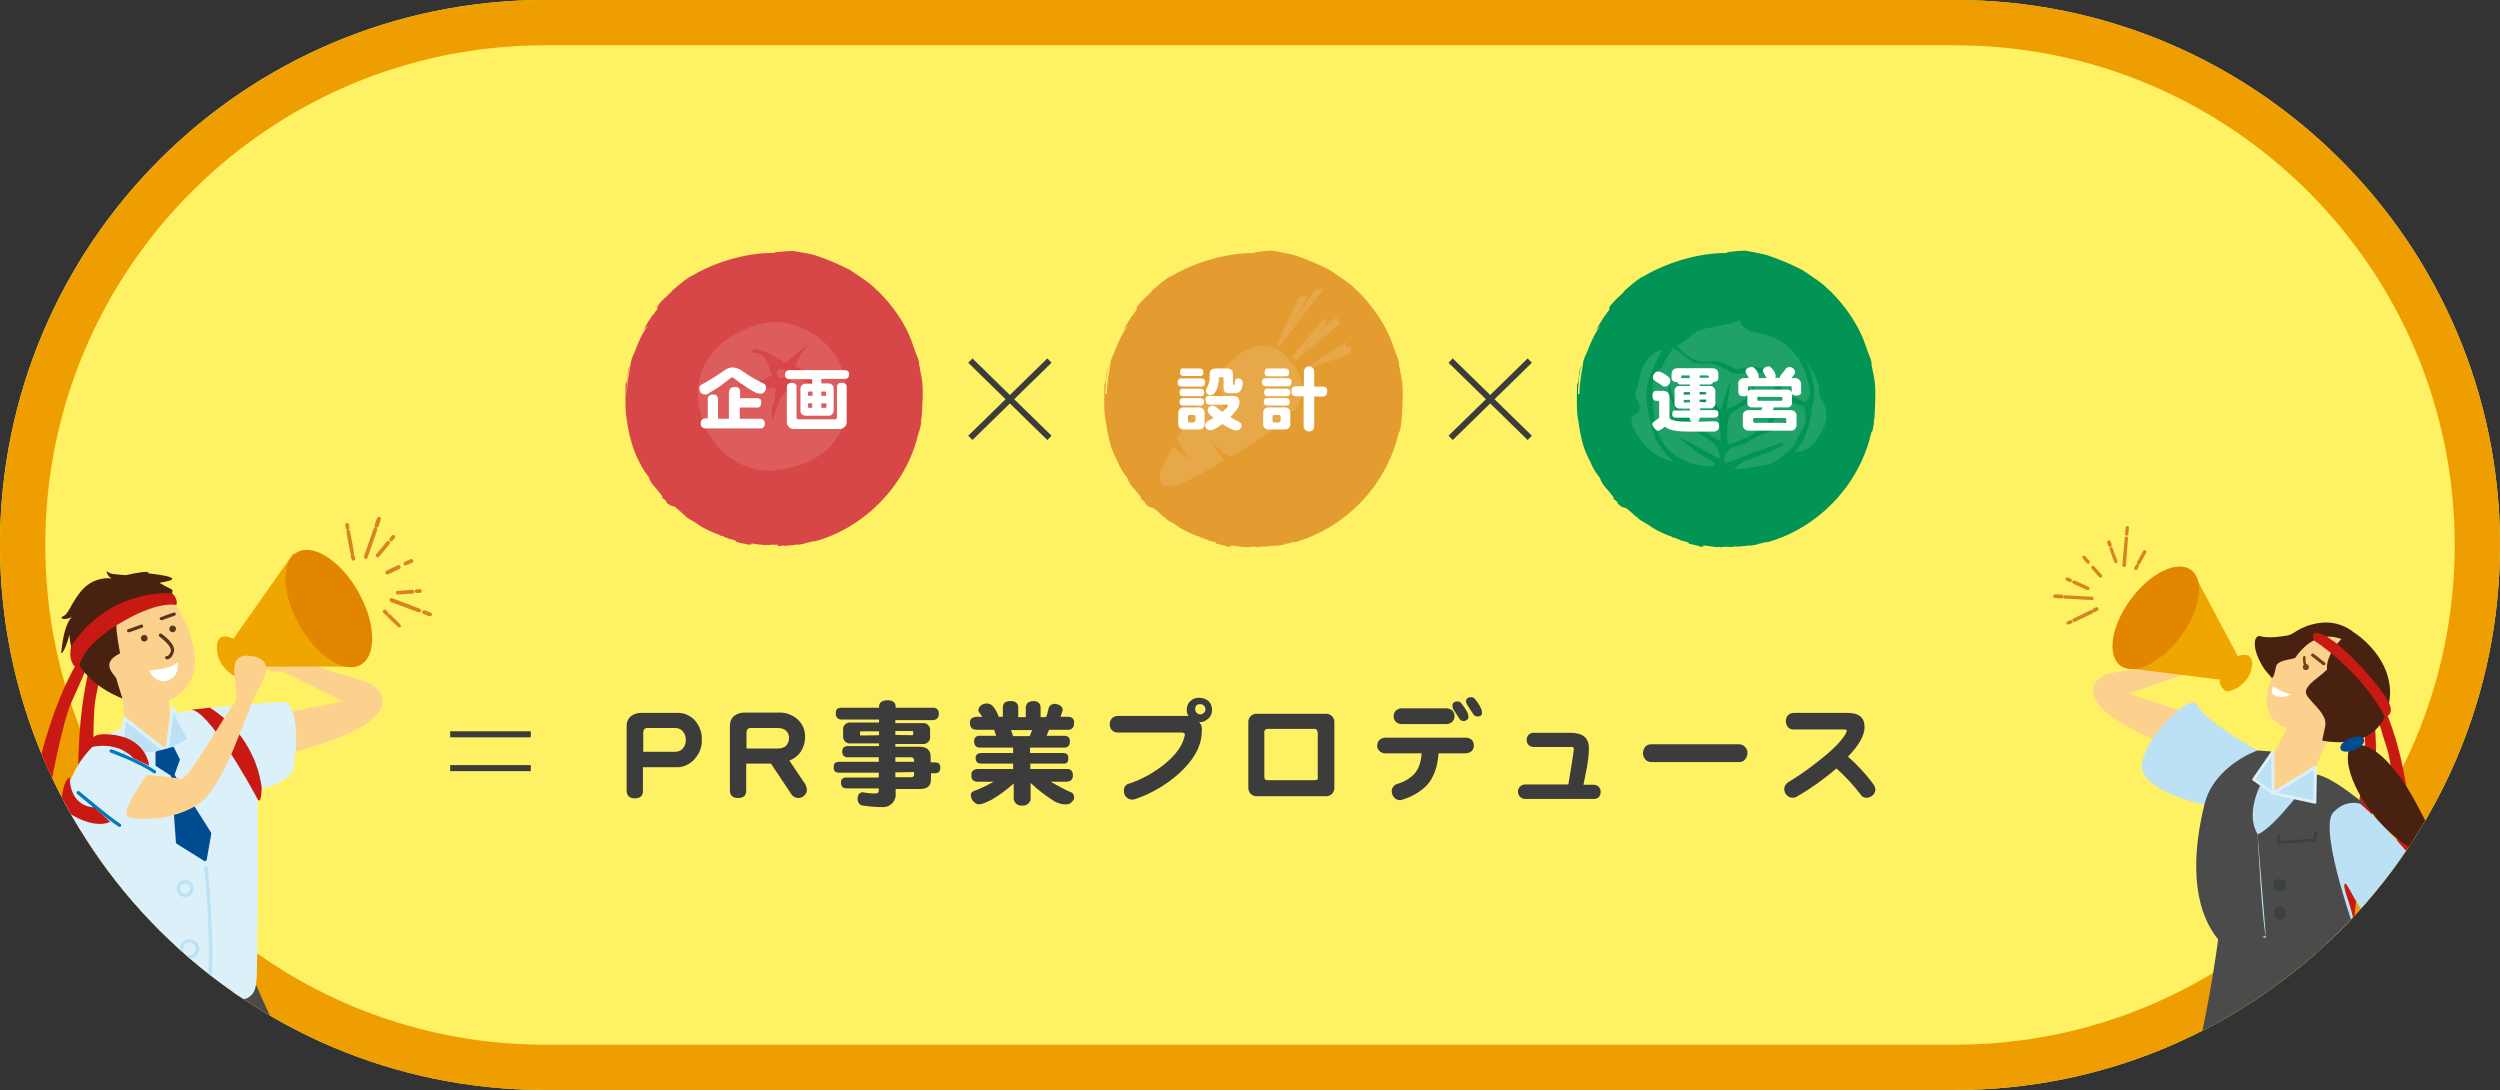 <?xml version="1.0" encoding="utf-8"?>
<!-- Generator: Adobe Illustrator 24.0.3, SVG Export Plug-In . SVG Version: 6.00 Build 0)  -->
<svg version="1.1" id="レイヤー_1" xmlns="http://www.w3.org/2000/svg" xmlns:xlink="http://www.w3.org/1999/xlink" x="0px"
	 y="0px" viewBox="0 0 828 361" style="enable-background:new 0 0 828 361;" xml:space="preserve">
<rect x="0" y="0" width="828" height="361" fill="#333333" stroke="none"/>
<style type="text/css">
	.st0{fill:#FFF164;}
	.st1{fill:none;stroke:#EE9E00;stroke-width:15;}
	.st2{fill:#D84747;}
	.st3{opacity:0.124;}
	.st4{fill:#FFFFFF;}
	.st5{fill:#E49C31;}
	.st6{fill:#019454;}
	.st7{fill:none;stroke:#3C3C3C;stroke-width:2;}
	.st8{clip-path:url(#SVGID_2_);}
	.st9{fill:#F8C077;}
	.st10{fill:#242221;}
	.st11{fill:#4C4B4C;}
	.st12{fill:#C81A13;}
	.st13{fill:#FCD18E;}
	.st14{fill:#DCF0FA;}
	.st15{fill:#EFA600;}
	.st16{fill:#E28500;}
	.st17{fill:#5A351C;}
	.st18{fill:#492111;}
	.st19{fill:#BCE1F5;}
	.st20{fill:#004C93;}
	.st21{fill:#0079C1;}
	.st22{fill:#D78422;}
	.st23{fill:#724119;}
	.st24{fill:#3B4042;}
	.st25{clip-path:url(#SVGID_4_);}
	.st26{fill:#3C3C3C;}
</style>
<g id="グループ_5759" transform="translate(-269 -1598)">
	<g id="長方形_2394-2" transform="translate(269 1598)">
		<path class="st0" d="M180.5,0h467C747.2,0,828,80.8,828,180.5l0,0c0,99.7-80.8,180.5-180.5,180.5h-467C80.8,361,0,280.2,0,180.5
			l0,0C0,80.8,80.8,0,180.5,0z"/>
		<path class="st1" d="M180.5,7.5h467c95.5,0,173,77.5,173,173l0,0c0,95.5-77.5,173-173,173h-467c-95.5,0-173-77.5-173-173l0,0
			C7.5,85,85,7.5,180.5,7.5z"/>
	</g>
	<g id="グループ_4267" transform="translate(476.211 1681.005)">
		<g id="グループ_4261" transform="translate(0 0)">
			<g id="グループ_4259">
				<path id="パス_6048" class="st2" d="M96.8,61.6C96.8,61.5,96.8,61.4,96.8,61.6z"/>
				<path id="パス_6049" class="st2" d="M15,84.6L15,84.6c-0.1-0.1-0.2-0.1-0.3-0.1L15,84.6z"/>
				<path id="パス_6050" class="st2" d="M5.3,71.4L5.3,71.4L5.3,71.4z"/>
				<path id="パス_6051" class="st2" d="M49.7,97.8c-0.1,0-0.2,0-0.3,0C49.5,97.8,49.6,97.8,49.7,97.8z"/>
				<path id="パス_6052" class="st2" d="M95.5,32.2L95.5,32.2C95.5,32.2,95.5,32.2,95.5,32.2L95.5,32.2z"/>
				<path id="パス_6053" class="st2" d="M95.7,32.5L95.7,32.5C95.7,32.5,95.7,32.5,95.7,32.5z"/>
				<path id="パス_6054" class="st2" d="M95.7,32.6c0,0.1-0.1-0.2-0.2-0.3c0.1,0.4,0.2,0.8,0.4,1.1C95.8,33.1,95.8,32.8,95.7,32.6
					z"/>
				<path id="パス_6055" class="st2" d="M55.4,0h0.2C55.5,0,55.5,0,55.4,0z"/>
				<path id="パス_6056" class="st2" d="M63.7,1.9l0.1-0.1C63.7,1.8,63.7,1.8,63.7,1.9z"/>
				<path id="パス_6057" class="st2" d="M0.6,57.1L0.6,57.1L0.6,57.1L0.6,57.1z"/>
				<path id="パス_6058" class="st2" d="M1.4,37.9l0.3-1.2v-0.1c-0.1,0.2-0.1,0.5-0.2,0.9l-0.2,0.7c-0.1,0.3-0.1,0.5-0.2,0.8
					l0.1,0.1C1.3,38.7,1.4,38.3,1.4,37.9z"/>
				<path id="パス_6059" class="st2" d="M98.4,48.1c0.1-3.1-0.2-6.1-1-9.1c0.4,0.7-0.4-1.5-0.2-1.4c0-1.5-0.8-2.9-1.3-4.2
					c-0.3-0.6-0.5-1.7-0.8-2.3c0.8,1.2-0.9-1.5-0.1-0.4C92.6,23.9,88.3,18,83.2,13l0.2,0.3c-2.6-2.8-6.1-4.8-9.1-6.9
					c-3.3-1.7-7-3.3-10.5-4.5c-2.7-1-5.6-1.3-8.5-1.8c0.1,0,0.1,0,0.2,0c-2.1,0.1-4.2,0.2-6.3,0.5l0.2,0.2c-9.8-0.3-21.4,3.6-28.1,8
					c0.9-0.7,0.4-0.4,0.2-0.3C19.1,10,17,12,14.9,13.6c0.3-0.2,0.5-0.4,0.8-0.6c-0.8,0.6-0.3,0.3,0,0.1c-1.7,1.8-4,3.4-5.3,5.6l0,0
					c0.3,0.4,0.1,0.9-0.5,1.4L9.4,21C8.9,21.5,9,21.2,9,21.2c-1,1.6-2.2,3.3-3,5c0.4-0.5,1-1.1,1.5-1.6c-2.3,3.1-3.7,6.7-4.9,10.1
					c0.1-0.5,0.3-1.1,0.5-1.6c-0.5,1.2-0.9,2.3-1.3,3.4c0-0.1,0-0.1,0.1-0.2C1.2,40,0.5,43.6,0.4,47.2H0.3c0-2.2,0.4-5.8,0.8-8.2H1
					c-0.5,1.5-0.2,4.3-1,5.2c0,4-0.2,7.2,0.2,11v-0.5C1,61,2.3,66.1,5.1,71.1l0,0l0.1,0.2l0,0c0.8,1.5,1.3,2.2,2.4,3.6
					c0.3,1.1,1,2.2,1.8,3.1c0.4,0.5,4,4.4,2.4,3.6c1.2,0.9,0.6,0.4,1.8,1.5c0.1,0.3,0,0.1-0.4-0.1c0.8,1.1,1.6,1.4,2.8,1.8l-0.3-0.4
					c1.1,0.8,2.1,1.7,3.1,2.6h-0.1c0.4,0.3,0.9,0.7,1.2,0.9v0.2c0.5,0.4,1.3,0.9,1.8,1.2l-0.2-0.2c0.6,0.4,2,1.2,2.7,1.7h-0.1
					c2.3,1.5,4.8,2.6,7.4,3.5h-0.4c1,0.5,0.4-0.1,1.5,0.4v0.2c0.8,0,1.4,0.5,2.1,0.8l-0.3-0.3c0.3,0.2,3.2,0.8,2,1.1
					c0.4,0.1,1.1-0.1,1.3,0.3c1.3,0.1,3.2,0.9,4.8,0.6c-0.5,0-1,0-1.4-0.1c0.8-0.7,2.2,0.2,3.3,0c-0.2,0-0.5,0-0.7,0
					c1,0,1.8,0.2,2.8,0.3c-1-0.3,0.3-0.2,0.7,0c0.5-0.3,1.8-0.2,2.5-0.2c0,0,0,0.1-0.1,0.1c0.3-0.1,0.6-0.1,0.9-0.1L50.3,98
					c0.4-0.2,3.1-0.5,2.1-0.2c1.6-0.1,3.2-0.3,4.8-0.5l0.1,0.2c0.7-0.4,1.9-0.2,2.4-0.7c0.7,0.1,2.9-0.9,3-0.5
					c16.4-4.6,29.7-18.2,34-34.6c0,0.1-0.1,0.3-0.2,0.4c0.7-2.2,1.1-3.1,1.5-5.6L97.7,57c0.1-0.4,0.2-1.2,0.3-1.6v0.4
					C98.2,53.1,98.3,50.6,98.4,48.1z"/>
				<path id="パス_6060" class="st2" d="M0.1,44.1v-0.2C0.1,44,0.1,44.1,0.1,44.1z"/>
				<path id="パス_6061" class="st2" d="M74.2,6.4C74.2,6.4,74.3,6.4,74.2,6.4C74.3,6.4,74.2,6.4,74.2,6.4z"/>
				<path id="パス_6062" class="st2" d="M5.9,26.3L6,26.2l-0.3,0.4L5.9,26.3z"/>
				<path id="パス_6063" class="st2" d="M22.3,7.9c-0.3,0.2-0.6,0.3-0.8,0.5c-0.1,0.1-0.1,0.1,0,0c0.2-0.1,0.3-0.2,0.5-0.3
					S22.2,8,22.3,7.9z"/>
			</g>
			<g id="グループ_4260" transform="matrix(1, -0.017, 0.017, 1, 23.492, 24.124)" class="st3">
				<path id="パス_468" class="st4" d="M28.6,0.2c-9-1.6-20.3,5.4-23,9.1c0,0-9.6,9-3.5,24.4c3.3,8.9,11.5,15,20.9,15.5
					c0,0,24,0.1,26.1-20S37.5,1.8,28.6,0.2z M36.9,20.5c-1.7-1.2-3.8-1.8-5.8-1.8c0,0-0.4,3.7-2.5,5.1s-3.9,9-3.9,9s-0.8-3.8,0-5
					s1.1-6,1.1-6s-2.1,0.1-7.2,0s-5.1-1.5-5.1-1.5c9.3-0.2,11.2-3,11.2-3s-0.3-0.8-1.7-4.4S17.4,10,17.4,10L19,9
					c1.5-1,9.3,3.9,9.3,3.9s0.4,1.6,2.8-0.9s8.5-6,5.8-4s-4.4,6.8-4.4,6.8c4.2,1.4,10.6,7.6,10.6,7.6S39.3,22.3,36.9,20.5z"/>
				<path id="パス_469" class="st4" d="M26.3,16.4c0,0-0.6,2.3,2,2.2c0.8-0.1,1.4-0.9,1.3-1.7c-0.1-0.4-0.3-0.8-0.7-1.1
					C27.9,15.4,26.9,15.6,26.3,16.4z"/>
			</g>
		</g>
		<g id="グループ_4264" transform="translate(24.398 38.678)">
			<path id="パス_9903" class="st4" d="M11.1,0c1.1,0.1,2.2,0.5,3.1,1.2c2.3,1.6,4.7,3,7.2,4.2c0.4,0.2,0.7,0.6,0.7,1.1
				c0,0.6-0.1,1.1-0.5,1.6c-0.3,0.4-0.8,0.6-1.4,0.6c-0.7,0-1.4-0.2-2-0.6c-2.4-1.3-4.6-2.8-6.7-4.5c-0.1-0.1-0.3-0.2-0.4-0.3
				c-0.3,0-0.5,0.1-0.7,0.2C8.2,5.3,5.9,7,3.4,8.4C3,8.8,2.5,9,2,9C1.4,9,0.8,8.7,0.4,8.3C0.1,7.8,0,7.3,0,6.7C0,6.3,0.3,6,0.6,5.8
				c2.8-1.5,5.4-3.2,8-5C9.4,0.3,10.2,0,11.1,0z M11.7,6.5c0.5-0.1,1,0.1,1.4,0.4c0.3,0.4,0.5,0.9,0.4,1.3v2H19
				c0.4-0.1,0.9,0.1,1.2,0.3c0.3,0.4,0.4,0.8,0.3,1.2c0,0.4-0.1,0.8-0.3,1.2c-0.3,0.3-0.8,0.5-1.3,0.4h-5.5V17H20
				c0.5,0,0.9,0.1,1.3,0.4c0.3,0.3,0.4,0.8,0.4,1.2c0,0.4-0.1,0.8-0.3,1.1c-0.3,0.4-0.8,0.6-1.3,0.5H2.2c-0.5,0-0.9-0.1-1.3-0.4
				c-0.3-0.3-0.5-0.8-0.4-1.3c-0.1-0.4,0.1-0.9,0.4-1.2c0.4-0.3,0.8-0.4,1.3-0.4h0.6v-6.3c0-0.5,0.1-0.9,0.4-1.2
				C3.6,9.1,4.1,8.9,4.5,9c0.5-0.1,1,0.1,1.3,0.4c0.3,0.4,0.4,0.8,0.4,1.3V17h3.6V8.3c0.1-0.5,0.2-1,0.5-1.3
				C10.7,6.6,11.2,6.5,11.7,6.5L11.7,6.5z"/>
			<path id="パス_9904" class="st4" d="M29.9,0.9h18.2c0.4,0,0.8,0.1,1.2,0.4c0.3,0.3,0.4,0.7,0.3,1.1c0,0.4-0.1,0.7-0.3,1
				c-0.3,0.3-0.8,0.5-1.2,0.4h-7.7v1.5h2.1c1-0.1,1.9,0.5,2,1.5c0,0.2,0,0.3,0,0.5V14c0.1,1-0.5,1.9-1.5,2c-0.2,0-0.3,0-0.5,0h-7
				c-1,0.1-1.9-0.5-2-1.5c0-0.2,0-0.3,0-0.5V7.4c-0.1-1,0.5-1.9,1.5-2c0.2,0,0.3,0,0.5,0h1.9V3.9h-7.5c-0.4,0-0.8-0.1-1.1-0.3
				c-0.3-0.3-0.4-0.7-0.4-1.1c-0.1-0.4,0.1-0.8,0.4-1.2C29.1,1,29.5,0.9,29.9,0.9z M30.6,5.1c0.4,0,0.9,0.1,1.2,0.4
				c0.3,0.2,0.5,0.6,0.4,1v9.8c-0.1,0.4,0.2,0.9,0.7,0.9c0.1,0,0.2,0,0.2,0h11.6c0.4,0.1,0.9-0.2,0.9-0.7c0-0.1,0-0.2,0-0.2V6.6
				c0-0.4,0.1-0.8,0.3-1.1c0.4-0.3,0.8-0.4,1.2-0.4c0.5,0,0.9,0.1,1.3,0.4c0.3,0.2,0.4,0.5,0.4,0.8v11.4c0.2,1.3-0.7,2.5-2,2.7
				c-0.2,0-0.4,0-0.7,0H31.7c-1.3,0.2-2.5-0.7-2.7-2c0-0.2,0-0.4,0-0.7V6.5c0-0.4,0.1-0.8,0.4-1C29.8,5.2,30.2,5.1,30.6,5.1
				L30.6,5.1z M36,9.4h1.5V8h-1.1C36.1,8,36,8.1,36,8.4V9.4z M37.4,13.4v-1.5H36V13c0,0.3,0.1,0.4,0.4,0.4H37.4z M40.4,8v1.4H42v-1
				C42,8.2,41.9,8,41.7,8h-0.1C41.6,8,40.4,8,40.4,8z M41.7,13.4c0.2,0,0.4-0.1,0.4-0.3V13v-1.1h-1.7v1.5L41.7,13.4z"/>
		</g>
	</g>
	<g id="グループ_4268" transform="translate(634.776 1681.004)">
		<g id="グループ_4262" transform="translate(0 0)">
			<g id="グループ_4257" transform="translate(0)">
				<path id="パス_6048-2" class="st5" d="M97.2,61.9C97.2,61.8,97.2,61.7,97.2,61.9z"/>
				<path id="パス_6049-2" class="st5" d="M15.1,85L15.1,85c-0.1-0.1-0.2-0.1-0.3-0.1L15.1,85z"/>
				<path id="パス_6050-2" class="st5" d="M5.4,71.8L5.4,71.8C5.3,71.7,5.3,71.7,5.4,71.8z"/>
				<path id="パス_6051-2" class="st5" d="M49.9,98.3c-0.1,0-0.2,0-0.3,0C49.8,98.3,49.9,98.3,49.9,98.3z"/>
				<path id="パス_6052-2" class="st5" d="M95.9,32.3L95.9,32.3C95.9,32.3,95.9,32.3,95.9,32.3L95.9,32.3z"/>
				<path id="パス_6053-2" class="st5" d="M96.1,32.6L96.1,32.6C96.1,32.7,96.1,32.6,96.1,32.6z"/>
				<path id="パス_6054-2" class="st5" d="M96.1,32.7c0,0.1-0.1-0.2-0.2-0.4c0.1,0.4,0.2,0.8,0.4,1.1C96.3,33.3,96.2,33,96.1,32.7
					z"/>
				<path id="パス_6055-2" class="st5" d="M55.7,0h0.2C55.8,0,55.7,0,55.7,0z"/>
				<path id="パス_6056-2" class="st5" d="M64,1.9l0.1-0.1C64,1.8,64,1.8,64,1.9z"/>
				<path id="パス_6057-2" class="st5" d="M0.6,57.4L0.6,57.4l0.1-0.1L0.6,57.4z"/>
				<path id="パス_6058-2" class="st5" d="M1.4,38.1l0.3-1.2v-0.1c-0.1,0.2-0.1,0.5-0.2,0.9l-0.2,0.7c-0.1,0.3-0.1,0.5-0.2,0.8
					l0.1,0.1C1.3,38.9,1.4,38.5,1.4,38.1z"/>
				<path id="パス_6059-2" class="st5" d="M98.8,48.3c0.1-3.1-0.2-6.2-1-9.1c0.4,0.8-0.4-1.5-0.2-1.4c0-1.5-0.8-2.9-1.3-4.3
					c-0.3-0.6-0.5-1.7-0.8-2.3c0.8,1.2-0.9-1.5-0.1-0.4C92.9,24,88.6,18,83.5,13l0.2,0.3c-2.6-2.8-6.1-4.8-9.1-6.9
					c-3.3-1.7-7-3.3-10.5-4.5l0,0c-2.7-1-5.6-1.3-8.5-1.9c0.1,0,0.1,0,0.2,0c-2.1,0.1-4.2,0.2-6.3,0.6l0.3,0.2
					c-9.9-0.2-21.5,3.7-28.3,8.1c0.9-0.7,0.4-0.4,0.2-0.3c-2.4,1.4-4.5,3.5-6.6,5.2c0.3-0.2,0.5-0.4,0.8-0.6c-0.8,0.6-0.3,0.3,0,0.1
					c-1.7,1.8-4,3.5-5.3,5.6l0,0c0.3,0.5,0.1,0.9-0.5,1.4c0,0.1-0.9,1.6-0.8,1.1c-1,1.6-2.2,3.3-3,5c0.4-0.5,1-1.1,1.5-1.6
					c-2.3,3.1-3.7,6.7-5,10.2c0.1-0.5,0.3-1.1,0.5-1.6c-0.5,1.2-0.9,2.3-1.3,3.5c0-0.1,0-0.1,0.1-0.2c-0.5,3.6-1.3,7.1-1.3,10.8H0.3
					c0-2.2,0.4-5.8,0.8-8.2L1,39.1c-0.5,1.5-0.2,4.3-1,5.2c0,4-0.2,7.2,0.2,11.1v-0.5c0.7,4.6,1.4,9.5,3.2,13
					c0.6,1.2,1.2,2.4,1.7,3.6l0,0l0.1,0.2l0,0c0.8,1.5,1.3,2.2,2.4,3.6c0.3,1.1,1,2.2,1.8,3.1c0.4,0.5,4,4.4,2.4,3.6
					c1.2,0.9,0.6,0.4,1.8,1.5c0.1,0.3,0,0.2-0.4-0.1c0.5,0.7,1,0.9,1.6,1.5c0.4,0,0.8,0.2,1.2,0.4L15.9,85c1.1,0.8,2.1,1.7,3.1,2.6
					h-0.1c0.4,0.3,0.9,0.7,1.3,0.9v0.2c0.5,0.4,1.3,0.9,1.8,1.2l-0.2-0.2c0.6,0.4,2,1.2,2.7,1.7h-0.1c2.3,1.5,4.8,2.6,7.4,3.5h-0.4
					c1,0.5,0.4-0.1,1.6,0.4v0.2c0.8,0,1.4,0.5,2.1,0.8L34.8,96c0.3,0.2,3.2,0.8,2.1,1.1c0.4,0,0.8,0.1,1.1,0.1l0.2,0.2
					c0.9-0.1,0.8,0.3,2.2,0.4c0.1,0.5,2.1,0.2,2.6,0.3c-0.5,0-1,0-1.4-0.1l0.2-0.3c1-0.1,2,0.3,3.1,0.3c-0.2,0-0.5,0-0.7,0
					c1,0,1.8,0.2,2.8,0.3c-1.1-0.3,0.3-0.2,0.7,0c0.5-0.3,1.8-0.2,2.5-0.2c0,0,0,0.1-0.1,0.1c0.3-0.1,0.6-0.1,0.9-0.1l-0.3,0.2
					c0.6-0.2,1.9-0.4,2.4-0.3l-0.4,0.1c1.6-0.1,3.2-0.3,4.8-0.5l0.1,0.2c0.7-0.4,1.9-0.2,2.4-0.7c0.7,0.1,3-0.9,3-0.5
					C79.5,92,92.8,78.3,97.1,61.8c0,0.1-0.1,0.3-0.2,0.4c0.3-0.5,0.5-2.2,0.8-2.3v0.2c0.3-0.4,0.5-2.7,0.8-3.5l-0.3,0.5
					c0.1-0.4,0.2-1.2,0.3-1.6v0.4C98.6,53.4,98.8,50.8,98.8,48.3z"/>
				<path id="パス_6060-2" class="st5" d="M0.1,44.3v-0.2C0.1,44.2,0.1,44.3,0.1,44.3z"/>
				<path id="パス_6061-2" class="st5" d="M74.5,6.4C74.5,6.4,74.6,6.4,74.5,6.4C74.6,6.4,74.6,6.4,74.5,6.4z"/>
				<path id="パス_6062-2" class="st5" d="M5.9,26.4L6,26.3l-0.3,0.4L5.9,26.4z"/>
				<path id="パス_6063-2" class="st5" d="M22.4,8c-0.3,0.2-0.6,0.3-0.8,0.5c-0.1,0.1-0.1,0.1,0,0c0.2-0.1,0.3-0.2,0.5-0.3
					S22.3,8,22.4,8z"/>
			</g>
			<g id="グループ_4258" transform="translate(69.143 9.366) rotate(45)" class="st3">
				<path id="パス_470" class="st4" d="M13.4,24.6c0,0-16.9-3.3-12.7,22.5c0,0,10,2.7,12.7,2.7c0,0-2.4,1.7-6.7,0.8
					C2.4,49.8,1.2,50,1.2,50l4.4,19.6c0,0,5.6,1.5,7.8,1s-2.6,1.7-6.7,1.3c0,0,1.3,11.1,6,11.5c4.7,0.4,8.8-20,8.8-20
					s-6.6-0.8-7.6-1.7c0,0,7.3,1,8.8-1.5c0,0,3.9-17.1,3.9-20.9c0,0-5.9,0.4-8.8-0.4c0,0,8.3-1.7,8.8-3.5
					C26.6,35.4,25.9,24.8,13.4,24.6z"/>
				<path id="パス_471" class="st4" d="M1,7.7c0,0,5,13.8,5.8,16H8C8,23.7,4.8,1.1,4.9,0L3,1.7l2.2,11.6L2.8,5.6
					C2.8,5.6,2.1,5.7,1,7.7z"/>
				<path id="パス_472" class="st4" d="M11.9,6.9l1.3,16.4H15l1.8-19.1l-2.4-0.7l-0.4,7l-0.4-3.7L11.9,6.9z"/>
				<path id="パス_473" class="st4" d="M22.4,7L19,23.7l7.4-15L24.8,7l-1,1.3L22.4,7z"/>
			</g>
		</g>
		<g id="グループ_4265" transform="translate(24.278 38.333)">
			<path id="パス_9905" class="st4" d="M1.4,4h6.3c0.4,0,0.8,0.1,1.1,0.3C9,4.6,9.2,5,9.1,5.3c0,0.4-0.1,0.7-0.2,1
				C8.6,6.6,8.2,6.8,7.7,6.7H1.4c-0.4,0-0.7-0.1-1-0.3C0.1,6.1,0,5.7,0,5.3c0-0.4,0.1-0.8,0.4-1C0.7,4,1,3.9,1.4,4z M2.2,13.6h4.7
				c1-0.1,1.9,0.5,2,1.5c0,0.2,0,0.3,0,0.5v3.3c0.1,1-0.5,1.9-1.5,2c-0.2,0-0.3,0-0.5,0H2.2c-1,0.1-1.9-0.5-2-1.5c0-0.2,0-0.3,0-0.5
				v-3.3c-0.1-1,0.5-1.9,1.5-2C1.9,13.6,2,13.6,2.2,13.6L2.2,13.6z M1.9,7.4h5.6c0.4,0,0.7,0.1,1,0.3C8.7,8,8.8,8.3,8.8,8.6
				c0.1,0.6-0.3,1.2-0.9,1.3c-0.1,0-0.2,0-0.4,0H1.9c-0.4,0-0.7-0.1-1-0.3C0.7,9.3,0.6,9,0.6,8.6c0-0.3,0.1-0.7,0.3-0.9
				C1.2,7.4,1.5,7.3,1.9,7.4L1.9,7.4z M1.9,10.5h5.5c0.4,0,0.7,0.1,1,0.3c0.2,0.3,0.3,0.6,0.3,0.9c0.1,0.6-0.3,1.2-0.9,1.3
				c-0.1,0-0.2,0-0.4,0H1.9c-0.4,0-0.7-0.1-1-0.3c-0.2-0.3-0.3-0.6-0.3-1c0-0.3,0.1-0.7,0.3-0.9C1.2,10.5,1.5,10.5,1.9,10.5
				L1.9,10.5z M2,0.7h5.3c0.3,0,0.6,0.1,0.9,0.3c0.2,0.1,0.3,0.5,0.3,1c0,0.3,0,0.6-0.2,0.9C8,3.1,7.7,3.3,7.3,3.2H2
				c-0.3,0-0.6-0.1-0.9-0.3c-0.3-0.3-0.4-0.6-0.3-1c0-0.4,0.1-0.8,0.3-1S1.6,0.6,2,0.7L2,0.7z M5.2,18.5c0.3,0,0.6-0.2,0.7-0.5
				c0-0.1,0-0.1,0-0.2v-1.1c0-0.4-0.2-0.6-0.7-0.6H4c-0.3,0-0.6,0.2-0.6,0.5c0,0.1,0,0.1,0,0.2v1.1c0,0.4,0.2,0.7,0.6,0.7h1.2V18.5z
				 M10.8,9.8H18c0.6-0.1,1.3,0.1,1.8,0.4c0.5,0.5,0.7,1.1,0.7,1.7c-0.1,1.1-0.6,2.2-1.4,3c-0.5,0.7-1.1,1.3-1.7,1.9
				c1,0.6,2.1,1.2,3.2,1.8c0.4,0.2,0.6,0.6,0.6,1s-0.2,0.8-0.5,1.1c-0.3,0.4-0.8,0.6-1.3,0.5c-0.4,0-0.9-0.1-1.3-0.3
				c-0.5-0.2-0.9-0.3-1.3-0.6c-0.7-0.4-1.4-0.8-2-1.2c-0.3,0.2-0.6,0.5-1,0.7C13,20.4,12,20.9,11,21.2c-0.5,0-1.1-0.2-1.4-0.5
				c-0.3-0.3-0.5-0.7-0.5-1.1c0-0.5,0.3-1,0.7-1.4c0.8-0.4,1.5-0.8,2.1-1.2c-0.3-0.3-0.7-0.5-1-0.8c-0.5-0.4-0.9-1-1-1.7
				c0-0.4,0.2-0.9,0.6-1.1c0.3-0.2,0.7-0.4,1.1-0.4c0.4,0,0.7,0.2,1,0.4c0.7,0.6,1.4,1.1,2.1,1.7c0.3-0.2,0.5-0.4,0.8-0.7
				c0.8-0.6,1.1-1.1,1.1-1.4c0-0.1-0.1-0.3-0.2-0.3c0,0,0,0-0.1,0h-5.7c-0.9,0-1.3-0.6-1.4-1.6c-0.1-0.7,0.5-1.4,1.2-1.4
				C10.7,9.8,10.7,9.8,10.8,9.8L10.8,9.8z M16.1,0.7c1.5,0,2.2,0.6,2.2,1.9v3.2c0,0.2,0.1,0.3,0.2,0.3c0.3,0,0.4-0.1,0.4-0.3
				C19,5.4,19,5,19,4.7C19.1,4.3,19.5,4,19.9,4c0.5,0,0.9,0.1,1.2,0.4c0.3,0.3,0.4,0.7,0.4,1.1c0.1,0.9-0.2,1.8-0.7,2.6
				c-0.5,0.6-1.3,0.9-2,0.8h-1.7c-1.3,0-1.9-0.5-1.9-1.6V4c0-0.3-0.2-0.4-0.5-0.4H14c-0.3,0-0.4,0.2-0.4,0.5c0,1-0.2,1.9-0.4,2.9
				c-0.2,0.7-0.5,1.3-0.9,1.8c-0.4,0.4-0.9,0.7-1.5,0.7C10.4,9.5,10,9.3,9.7,9C9.4,8.8,9.3,8.4,9.3,8c0-0.2,0.1-0.4,0.2-0.6
				c0.4-0.7,0.7-1.4,0.9-2.1c0.2-0.9,0.2-1.9,0.2-2.8c0-1.2,0.7-1.8,2-1.8L16.1,0.7z"/>
			<path id="パス_9906" class="st4" d="M29.3,3.9h7c0.4,0,0.8,0.1,1.1,0.3c0.2,0.3,0.4,0.7,0.3,1.1c0,0.3-0.1,0.7-0.3,0.9
				c-0.3,0.3-0.7,0.5-1.1,0.4h-7c-0.4,0-0.7-0.1-1-0.3C28,6,27.9,5.6,27.9,5.2s0.1-0.8,0.4-1.1C28.5,4,28.9,3.9,29.3,3.9z
				 M30.3,13.6h5c1-0.1,1.9,0.5,2,1.5c0,0.2,0,0.3,0,0.5v3.3c0.1,1-0.5,1.9-1.5,2c-0.2,0-0.3,0-0.5,0h-5c-1,0.1-1.9-0.5-2-1.5
				c0-0.2,0-0.3,0-0.5v-3.3c-0.1-1,0.5-1.9,1.5-2C29.9,13.6,30.1,13.6,30.3,13.6L30.3,13.6z M29.8,7.4H36c0.4,0,0.7,0.1,1,0.3
				c0.2,0.3,0.3,0.6,0.3,0.9s-0.1,0.6-0.2,0.9c-0.3,0.3-0.7,0.4-1.1,0.4h-6.1c-0.4,0-0.7-0.1-1-0.3c-0.2-0.3-0.3-0.6-0.3-1
				c0-0.3,0.1-0.7,0.3-0.9C29.1,7.4,29.5,7.3,29.8,7.4L29.8,7.4z M29.8,10.5h6c0.4,0,0.7,0.1,1,0.3c0.2,0.3,0.3,0.6,0.3,0.9
				c0,0.3-0.1,0.6-0.2,0.9c-0.3,0.3-0.7,0.4-1.1,0.4h-6c-0.4,0-0.7-0.1-1-0.3c-0.2-0.3-0.3-0.6-0.3-1c0-0.3,0.1-0.7,0.3-0.9
				C29.1,10.5,29.5,10.5,29.8,10.5L29.8,10.5z M29.9,0.7h5.8c0.3,0,0.6,0.1,0.9,0.3c0.2,0.1,0.3,0.5,0.3,1c0,0.3,0,0.6-0.2,0.9
				c-0.3,0.3-0.6,0.4-1,0.4h-5.8c-0.3,0-0.6-0.1-0.8-0.3c-0.3-0.3-0.4-0.6-0.3-1c0-0.4,0.1-0.8,0.3-1C29.3,0.7,29.6,0.6,29.9,0.7
				L29.9,0.7z M33.5,18.5c0.4,0,0.6-0.2,0.6-0.7v-1.1c0-0.3-0.2-0.6-0.5-0.6c-0.1,0-0.1,0-0.2,0H32c-0.3,0-0.6,0.2-0.6,0.5
				c0,0.1,0,0.1,0,0.2v1.1c0,0.3,0.2,0.6,0.5,0.7c0.1,0,0.1,0,0.2,0h1.4V18.5z M39.3,6.6h2.5V1.8c0-0.5,0.2-1,0.5-1.3
				C42.6,0.1,43.1,0,43.5,0c0.5,0,0.9,0.1,1.2,0.5c0.3,0.3,0.5,0.8,0.5,1.3v4.9h2.7c0.4,0,0.8,0.1,1.2,0.3c0.3,0.3,0.5,0.8,0.4,1.3
				c0,0.4-0.1,0.8-0.3,1.2c-0.3,0.4-0.8,0.5-1.3,0.5h-2.7v9.8c0,0.4-0.1,0.8-0.3,1.1c-0.6,0.8-1.7,0.9-2.5,0.3
				c-0.4-0.3-0.7-0.9-0.7-1.4V9.9h-2.5c-0.4,0-0.8-0.1-1.1-0.4c-0.3-0.3-0.5-0.8-0.4-1.3c-0.1-0.5,0.1-1,0.4-1.3
				C38.5,6.7,38.9,6.6,39.3,6.6L39.3,6.6z"/>
		</g>
	</g>
	<g id="グループ_4269" transform="translate(791.304 1681.004)">
		<g id="グループ_4263" transform="translate(0)">
			<g id="グループ_4255">
				<path id="パス_6048-3" class="st6" d="M97.2,61.9C97.2,61.8,97.2,61.7,97.2,61.9z"/>
				<path id="パス_6049-3" class="st6" d="M15.1,85L15.1,85c-0.1-0.1-0.2-0.1-0.3-0.1L15.1,85z"/>
				<path id="パス_6050-3" class="st6" d="M5.4,71.8L5.4,71.8C5.3,71.7,5.3,71.7,5.4,71.8z"/>
				<path id="パス_6051-3" class="st6" d="M49.9,98.3c-0.1,0-0.2,0-0.3,0C49.8,98.3,49.9,98.3,49.9,98.3z"/>
				<path id="パス_6052-3" class="st6" d="M95.9,32.3L95.9,32.3C95.9,32.3,95.9,32.3,95.9,32.3L95.9,32.3z"/>
				<path id="パス_6053-3" class="st6" d="M96.1,32.6L96.1,32.6C96.1,32.7,96.1,32.6,96.1,32.6z"/>
				<path id="パス_6054-3" class="st6" d="M96.1,32.7c0,0.1-0.1-0.2-0.2-0.4c0.1,0.4,0.2,0.8,0.4,1.1C96.3,33.3,96.2,33,96.1,32.7
					z"/>
				<path id="パス_6055-3" class="st6" d="M55.7,0h0.2C55.8,0,55.7,0,55.7,0z"/>
				<path id="パス_6056-3" class="st6" d="M64,1.9l0.1-0.1C64,1.8,64,1.8,64,1.9z"/>
				<path id="パス_6057-3" class="st6" d="M0.6,57.4L0.6,57.4l0.1-0.1L0.6,57.4z"/>
				<path id="パス_6058-3" class="st6" d="M1.4,38.1l0.3-1.2v-0.1c-0.1,0.2-0.1,0.5-0.2,0.9l-0.2,0.7c-0.1,0.3-0.1,0.5-0.2,0.8
					l0.1,0.1C1.3,38.9,1.4,38.5,1.4,38.1z"/>
				<path id="パス_6059-3" class="st6" d="M98.8,48.3c0.1-3.1-0.2-6.2-1-9.1c0.4,0.8-0.4-1.5-0.2-1.4c0-1.5-0.8-2.9-1.3-4.3
					c-0.3-0.6-0.5-1.7-0.8-2.3c0.8,1.2-0.9-1.5-0.1-0.4C92.9,24,88.6,18,83.5,13l0.2,0.3c-2.6-2.8-6.1-4.8-9.1-6.9
					c-3.3-1.7-7-3.3-10.5-4.5l0,0c-2.7-1-5.6-1.3-8.5-1.9c0.1,0,0.1,0,0.2,0c-2.1,0.1-4.2,0.2-6.3,0.6l0.3,0.2
					c-9.9-0.2-21.5,3.7-28.3,8.1c0.9-0.7,0.4-0.4,0.2-0.3c-2.4,1.4-4.5,3.5-6.6,5.2c0.3-0.2,0.5-0.4,0.8-0.6c-0.8,0.6-0.3,0.3,0,0.1
					c-1.7,1.8-4,3.5-5.3,5.6l0,0c0.3,0.5,0.1,0.9-0.5,1.4c0,0.1-0.9,1.6-0.8,1.1c-1,1.6-2.2,3.3-3,5c0.4-0.5,1-1.1,1.5-1.6
					c-2.3,3.1-3.7,6.7-5,10.2c0.1-0.5,0.3-1.1,0.5-1.6c-0.5,1.2-0.9,2.3-1.3,3.5c0-0.1,0-0.1,0.1-0.2c-0.5,3.6-1.3,7.1-1.3,10.8H0.3
					c0-2.2,0.4-5.8,0.8-8.2L1,39.1c-0.5,1.5-0.2,4.3-1,5.2c0,4-0.2,7.2,0.2,11.1v-0.5c0.7,4.6,1.4,9.5,3.2,13
					c0.6,1.2,1.2,2.4,1.7,3.6l0,0l0.1,0.2l0,0c0.8,1.5,1.3,2.2,2.4,3.6c0.3,1.1,1,2.2,1.8,3.1c0.4,0.5,4,4.4,2.4,3.6
					c1.2,0.9,0.6,0.4,1.8,1.5c0.1,0.3,0,0.2-0.4-0.1c0.5,0.7,1,0.9,1.6,1.5c0.4,0,0.8,0.2,1.2,0.4L15.9,85c1.1,0.8,2.1,1.7,3.1,2.6
					h-0.1c0.4,0.3,0.9,0.7,1.3,0.9v0.2c0.5,0.4,1.3,0.9,1.8,1.2l-0.2-0.2c0.6,0.4,2,1.2,2.7,1.7h-0.1c2.3,1.5,4.8,2.6,7.4,3.5h-0.4
					c1,0.5,0.4-0.1,1.6,0.4v0.2c0.8,0,1.4,0.5,2.1,0.8L34.8,96c0.3,0.2,3.2,0.8,2.1,1.1c0.4,0,0.8,0.1,1.1,0.1l0.2,0.2
					c0.9-0.1,0.8,0.3,2.2,0.4c0.1,0.5,2.1,0.2,2.6,0.3c-0.5,0-1,0-1.4-0.1l0.2-0.3c1-0.1,2,0.3,3.1,0.3c-0.2,0-0.5,0-0.7,0
					c1,0,1.8,0.2,2.8,0.3c-1.1-0.3,0.3-0.2,0.7,0c0.5-0.3,1.8-0.2,2.5-0.2c0,0,0,0.1-0.1,0.1c0.3-0.1,0.6-0.1,0.9-0.1l-0.3,0.2
					c0.6-0.2,1.9-0.4,2.4-0.3l-0.4,0.1c1.6-0.1,3.2-0.3,4.8-0.5l0.1,0.2c0.7-0.4,1.9-0.2,2.4-0.7c0.7,0.1,3-0.9,3-0.5
					C79.5,92,92.8,78.3,97.1,61.8c0,0.1-0.1,0.3-0.2,0.4c0.3-0.5,0.5-2.2,0.8-2.3v0.2c0.3-0.4,0.5-2.7,0.8-3.5l-0.3,0.5
					c0.1-0.4,0.2-1.2,0.3-1.6v0.4C98.6,53.4,98.8,50.8,98.8,48.3z"/>
				<path id="パス_6060-3" class="st6" d="M0.1,44.3v-0.2C0.1,44.2,0.1,44.3,0.1,44.3z"/>
				<path id="パス_6061-3" class="st6" d="M74.5,6.4C74.5,6.4,74.6,6.4,74.5,6.4C74.6,6.4,74.6,6.4,74.5,6.4z"/>
				<path id="パス_6062-3" class="st6" d="M5.9,26.4L6,26.3l-0.3,0.4L5.9,26.4z"/>
				<path id="パス_6063-3" class="st6" d="M22.4,8c-0.3,0.2-0.6,0.3-0.8,0.5c-0.1,0.1-0.1,0.1,0,0c0.2-0.1,0.3-0.2,0.5-0.3
					S22.3,8,22.4,8z"/>
			</g>
			<g id="グループ_4256" transform="translate(14.493 27.966) rotate(-7)" class="st3">
				<path id="パス_474" class="st4" d="M24.6,46.8c0,0-18.6-1.5-16.8-21c-0.1-12.9,3.7-11.9,4.8-14.1c1-2.1,4-4.8,3.8-5.3
					s2.8,1.8,5.8,5.3c2.4,1.3,5.6,1,6.5,1.3c2.2,1,4.2,2.2,6,3.7c2.2,1.8,7.9,0.1,10.5,1.5c2.5,1.4,2.8,7.9,7.5,10.3l4.6,2.4
					c0,0,0.9,3.7-0.7,6.4c-1.7,2.7-3,3.9-3.7,5.4c-0.7,1.5-7.6,5.8-9.4,5.8c-1.8,0-10.1,0.8-11.6,0c1.5-1.2,3.3-2.1,5.2-2.5
					c3-0.6,11.5-2.4,12-3.7c0.4-1.3-5.4,1.2-9.7,1.4c-4,1-5.7,2.1-10.3,2.5c0,0-1-1.6,1.7-4c1.8-1.5,4.2-0.6,7-2.1
					c2.8-1.5,10.2-3.1,12-3.7c1.8-0.6,4.2-1.5,4.2-1.5s-5.8,0-8.8,1.3c0,0,3.3-3.7,3.1-4.6c-2,1-3.6,2.5-4.9,4.3
					c-3.6,2.1-7.5,3.5-11.6,4.3c0,0-1.6,1-0.9-3c0.7-4,0.9-6.6,2.7-7.3c2.4-1.2,4.9-2.2,7.4-3c1.9-0.5,3.7-1.2,5.6-1.9
					c-2.1,0.4-4.2,0.6-6.4,0.6c0,0,2.4-3.3,1.6-3.4c-0.8-0.2-2.2,3.3-4,4.2c-1.8,0.9-3.3,1.9-6,2.1c0,0,1.9-7.5,2.7-8.5
					c0,0-0.8-0.4-2.7,4.3c-0.6,1.5-1.3,3-2.1,4.5c0,0-3.3-6.2-8.1-8.8c-1-1.7-1.6-1.4,1,2.2c1.6,1.8,2.2,2.5,2.2,2.5
					c-1.5-0.1-2.9-0.3-4.3-0.6c-0.4-0.3-0.4,1,2.4,1.6c2.8,0.6,6.7,2.2,6.1,6.3c0,3-0.4,6.7-0.4,6.7s-2.3-0.4-8-7.2s-6-9-6.7-13.5
					c0,0-1.9,3.7,2.4,10.8c0,0-3-1-4.2-2.4c-1.2-1.4,0.6,2.4,2.5,4c1.9,1.6,9.9,6.6,11.7,9.1c1.1,1.5,1.5,3.4,1.2,5.2
					c0,0-10.9-7.8-12.6-9.1c-1.7-1.3,7,8.1,9.7,9.4C24.7,45.3,27.1,46.5,24.6,46.8z"/>
				<path id="パス_475" class="st4" d="M18.1,5.7c0,0,2.6,4.7,6.6,6s5.2-0.8,12,4.2c3.6,0,11.5-2,14.6,9.8
					c2.2,1.2,5.2,3.1,6.3,3.6s4.6-2.1,0-14.2C52.7,5.7,46.1,5.7,42.8,3.9C39.5,2.1,39.7,0,39.7,0c-2,0.5-4,0.8-6,0.9
					C29.8,1.2,25.8,1,23.4,2.8C21.7,4.1,20,5,18.1,5.7z"/>
				<path id="パス_476" class="st4" d="M13.2,6.4c0,0-5.2,6.8-6.7,11.9s0,14.5,0.6,16.8c0.6,2.2,3.7,7.5,5.2,8.7
					c0,0-9.4-2.6-12.3-14.3c0-3.8,3.3-2.1,3.3-5.3c0-3.1-2.7-2,0.9-8.2C4.9,11.7,8.2,7.1,13.2,6.4z"/>
				<path id="パス_477" class="st4" d="M59.9,16c0,0,3.3,9.5,0,15.5c0,0-1.7,9.7-7.5,13.9c0,0,5.7,1.9,11.2-7.8
					c2.5-6.1-1.3-8.4-0.6-11.2C63.8,23.6,59.9,16,59.9,16z"/>
			</g>
		</g>
		<g id="グループ_4266" transform="translate(24.916 38.333)">
			<path id="パス_9907" class="st4" d="M8.5,0.6h11.2c1.5,0,2.2,0.7,2.2,2v1.1c0,0.4-0.1,0.8-0.4,1.1c-0.4,0.3-0.8,0.4-1.2,0.4
				h-0.2c0,0.1,0,0.3-0.1,0.4C19.7,5.9,19.4,6,19.1,6h-3.4v0.5h3.2c1-0.1,1.8,0.5,2,1.5c0,0.2,0,0.3,0,0.5V12
				c0.1,0.9-0.5,1.8-1.4,1.9c-0.2,0-0.3,0-0.5,0h-3.2v0.6h5c0.3,0,0.6,0.1,0.8,0.2c0.2,0.1,0.3,0.5,0.3,1c0,0.3,0,0.6-0.2,0.8
				c-0.3,0.4-0.7,0.5-1,0.5h-5c0,0.4-0.1,0.8-0.4,1.1c-0.1,0.1-0.1,0.1-0.2,0.2c0.5,0,1.1,0,1.6,0c1.6-0.1,2.9-0.1,4-0.1
				c0.4,0,0.7,0.1,1,0.3c0.3,0.3,0.5,0.7,0.4,1.2c0.1,0.5-0.1,1-0.4,1.4c-0.3,0.3-0.8,0.5-1.3,0.5h-8.7c-3.3,0-5.6-0.4-6.9-1.2
				c-0.1-0.2-0.3-0.3-0.5-0.3C4.2,20,4,20,4,20.1c-0.4,0.4-0.8,0.7-1.3,0.9c-0.2,0.2-0.5,0.3-0.8,0.3c-0.2,0-0.4-0.1-0.6-0.2
				c-0.4-0.4-0.8-0.8-1-1.3C0.1,19.7,0,19.4,0,19.1c0-0.2,0.1-0.5,0.3-0.6c0.6-0.4,1.2-0.8,1.8-1.3c0.1-0.1,0.2-0.3,0.2-0.4v-5.1
				c0-0.2-0.1-0.3-0.3-0.3H1.6c-0.4,0.1-0.9-0.1-1.2-0.4C0.2,10.6,0,10.2,0.1,9.7c0-0.5,0.1-0.9,0.4-1.3C0.8,8.2,1.2,8,1.6,8.1h1.8
				c1.5,0,2.3,0.7,2.3,2.2v6.6c0,0.4,0.3,0.7,0.9,0.9c1.4,0.4,2.8,0.5,4.2,0.5h2.3c-0.1-0.1-0.2-0.1-0.3-0.2
				c-0.3-0.3-0.4-0.7-0.4-1.1H7.7c-0.3,0-0.6-0.1-0.8-0.3c-0.2-0.2-0.3-0.6-0.3-0.9c0-0.4,0.1-0.7,0.3-1c0.2-0.2,0.5-0.2,0.8-0.2
				h4.8V14H9.3c-0.9,0.1-1.8-0.5-1.9-1.4c0-0.2,0-0.3,0-0.5V8.4C7.2,7.5,7.8,6.6,8.8,6.5c0.2,0,0.3,0,0.5,0h3.2V6H9.3
				C9,6,8.7,5.9,8.6,5.7C8.4,5.6,8.3,5.4,8.3,5.2H8c-0.4,0-0.8-0.1-1.2-0.4c-0.3-0.2-0.4-0.6-0.4-1V2.7C6.4,1.3,7.1,0.6,8.5,0.6z
				 M1.9,1.7c0.2,0,0.5,0.1,0.7,0.1c1,0.4,1.9,1,2.7,1.6C5.7,3.8,6,4.2,6,4.7c0,0.4-0.1,0.9-0.4,1.2C5.3,6.4,4.8,6.7,4.2,6.7
				c-0.2,0-0.4,0-0.6-0.1C3.5,6.5,3.3,6.4,3.2,6.3C2.5,5.8,1.7,5.3,1,4.9c-0.1,0-0.2-0.1-0.2-0.2c-0.4-0.2-0.6-0.6-0.6-1
				c0-0.5,0.2-1,0.5-1.3C1,1.9,1.4,1.7,1.9,1.7z M9.6,3.9h2.8V3H10C9.8,3,9.6,3.1,9.6,3.3V3.9z M10.4,9.4h2.1V8.5h-1.7
				c-0.2,0-0.4,0.1-0.4,0.3v0.1C10.4,8.9,10.4,9.4,10.4,9.4z M12.5,11.9v-0.8h-2.1v0.5c0,0.2,0.1,0.3,0.3,0.4h0.1L12.5,11.9z
				 M15.7,3v0.8h3V3.3c0-0.2-0.2-0.3-0.6-0.3H15.7z M15.7,8.5v0.8h2.2V8.9c0-0.2-0.1-0.4-0.3-0.4h-0.1H15.7z M17.5,11.9
				c0.2,0,0.3-0.1,0.4-0.3v-0.1V11h-2.2v0.8L17.5,11.9z"/>
			<path id="パス_9908" class="st4" d="M33,0.2c0.3,0,0.5,0.1,0.7,0.3C34,0.7,34.3,1,34.5,1.3c0.4,0.6,0.7,1.3,0.8,2
				c0,0.2,0,0.4-0.1,0.6h2.6V3.8c-0.3-0.7-0.7-1.3-1-1.8c-0.1-0.1-0.2-0.3-0.2-0.4c0-0.5,0.3-1,0.8-1.3C37.8,0.1,38.2,0,38.6,0
				c0.2,0,0.5,0.1,0.6,0.3c0.3,0.2,0.5,0.5,0.8,0.8c0.5,0.6,0.8,1.3,0.9,2c0,0.3-0.1,0.5-0.2,0.7h1.6c0-0.1,0-0.2,0-0.4
				s0.1-0.4,0.3-0.5c0.1-0.1,0.2-0.3,0.4-0.5c0.3-0.3,0.5-0.7,0.8-1c0.2-0.3,0.4-0.6,0.5-0.7c0.3-0.3,0.7-0.4,1.1-0.5
				c0.5,0,0.9,0.2,1.3,0.5C47,1,47.3,1.4,47.3,1.9c0,0.2-0.1,0.5-0.2,0.7c-0.2,0.3-0.4,0.6-0.7,0.9c-0.1,0.1-0.2,0.2-0.3,0.4H47
				c1.1-0.2,2.1,0.6,2.3,1.7c0,0.2,0,0.4,0,0.6v2c0.2,0.4,0,0.8-0.3,1.1s-0.8,0.4-1.2,0.4c-0.5,0-1-0.1-1.4-0.4c0,0-0.1-0.1-0.1-0.2
				v2.8c0.1,0.8-0.5,1.6-1.3,1.7c-0.1,0-0.3,0-0.4,0h-4.3l-0.4,0.9h5.8c1-0.1,2,0.6,2.1,1.6c0,0.2,0,0.4,0,0.5v2.6
				c0.1,1-0.6,2-1.6,2.1c-0.2,0-0.4,0-0.5,0H32.1c-1,0.1-2-0.6-2.1-1.6c0-0.2,0-0.4,0-0.5v-2.6c-0.2-1,0.6-2,1.6-2.1
				c0.2,0,0.4,0,0.5,0h4l0.4-0.9h-3.3c-0.8,0.1-1.6-0.5-1.7-1.3c0-0.1,0-0.3,0-0.4V9.5c0,0,0,0.1-0.1,0.1C31,9.9,30.5,10,30.1,9.9
				c-0.4,0-0.9-0.1-1.2-0.4c-0.3-0.3-0.4-0.8-0.4-1.2V6.1C28.3,5,29,4,30.2,3.9c0.2,0,0.4,0,0.6,0H32c-0.3-0.6-0.6-1.2-0.9-1.6
				C31,2.1,30.9,2,30.9,1.8c0-0.6,0.3-1.1,0.8-1.3C32.1,0.3,32.6,0.2,33,0.2z M31.7,8.3c0.3-0.5,0.9-0.7,1.5-0.6h11.4
				c0.6-0.1,1.2,0.2,1.6,0.8V7c0-0.3-0.1-0.4-0.4-0.4H32.1c-0.2,0-0.4,0.1-0.4,0.4L31.7,8.3z M43.9,18.8c0.4,0,0.5-0.2,0.5-0.6v-0.5
				c0-0.4-0.2-0.6-0.5-0.6H34c-0.3,0-0.5,0.2-0.6,0.4v0.1v0.5c0,0.3,0.2,0.5,0.4,0.6h0.1h10V18.8z M42.7,11.4c0.2,0,0.4-0.1,0.4-0.3
				V11v-0.5c0-0.2-0.1-0.4-0.3-0.4h-0.1h-7.5c-0.2,0-0.4,0.1-0.4,0.3v0.1V11c0,0.2,0.1,0.4,0.3,0.4h0.1H42.7z"/>
		</g>
	</g>
	<g id="グループ_4270" transform="translate(590.373 1717.421)">
		<line id="線_136" class="st7" x1="0" y1="25.6" x2="26.2" y2="0"/>
		<line id="線_137" class="st7" x1="26.2" y1="25.6" x2="0" y2="0"/>
	</g>
	<g id="グループ_4271" transform="translate(749.456 1717.421)">
		<line id="線_136-2" class="st7" x1="0" y1="25.6" x2="26.2" y2="0"/>
		<line id="線_137-2" class="st7" x1="26.2" y1="25.6" x2="0" y2="0"/>
	</g>
	<g id="グループ_4273" transform="translate(52 169)">
		<line id="線_138" class="st7" x1="366.1" y1="1672.2" x2="392.8" y2="1672.2"/>
		<line id="線_139" class="st7" x1="366.1" y1="1683.4" x2="392.8" y2="1683.4"/>
	</g>
	<g id="グループ_4318" transform="translate(-1112.119 838.702)">
		<g>
			<g>
				<defs>
					<path id="SVGID_1_" d="M1561.6,759.3h467c99.7,0,180.5,80.8,180.5,180.5l0,0l0,0c0,99.7-80.8,180.5-180.5,180.5l0,0h-467
						c-99.7,0-180.5-80.8-180.5-180.5l0,0C1381.1,840.1,1461.9,759.3,1561.6,759.3z"/>
				</defs>
				<clipPath id="SVGID_2_">
					<use xlink:href="#SVGID_1_"  style="overflow:visible;"/>
				</clipPath>
				<g id="グループ_4317" class="st8">
					<g id="グループ_4316">
						<g id="グループ_4316-2" transform="translate(0 38.784)">
							<path id="パス_9919" class="st9" d="M1413.9,1190.2v8.2l6.6,2.5l-1.6-10.7H1413.9z"/>
							<path id="パス_9920" class="st10" d="M1415.2,1196.9c0,0,14.2,3.5,16.4,6.3s2.6,6.5-5.8,4.1S1408.1,1201.5,1415.2,1196.9z"
								/>
							<path id="パス_9921" class="st9" d="M1461.4,1179.4l-2,8l5.8,4l1-10.8L1461.4,1179.4z"/>
							<path id="パス_9922" class="st10" d="M1461,1186.2c0,0,12.9,6.9,14.3,10.1s0.9,6.9-6.6,2.5S1452.9,1188.9,1461,1186.2z"/>
							<path id="パス_9923" class="st11" d="M1403,1053c0,0,0.7,74.2,3.1,97.7s5.2,41.8,5.2,41.8l9.6-1.7
								c0,0,18.4-99.4,16.5-113.4c0,0,24.3,30.2,25.4,35.2s-6.6,61.1-5.5,66.1s9.8,3.3,9.8,3.3s21.1-63.8,21.3-67.9
								s-0.7-24.3-10.6-42.9s-13.3-28.1-13.3-28.1L1403,1053z"/>
							<path id="パス_9924" class="st12" d="M1406.9,939.7c0,0-13.7,20.1-18.6,67c-5.9,26.2-17.6,37-20.7,39.5s11.7,5.9,13,3.4
								s15.1-26.2,13.9-38s6.9-51.1,10.1-58.1s5.7-12.9,5.7-12.9L1406.9,939.7z"/>
							<path id="パス_9925" class="st12" d="M1412,937.6c0,0-8.8,22.6-3,69.5c0.2,26.9-8.8,40.1-11.2,43.2s12.8,3.1,13.4,0.4
								s8.8-29,4.9-40.1s-4.9-51.4-3.3-58.9s2.6-13.9,2.6-13.9L1412,937.6z"/>
							<path id="パス_9926" class="st13" d="M1478.7,956l16-3.2l-20-9.9c0,0-9.1,1.1-8.2-5.9s8-4.9,12.3,0s20.5,7.8,24.8,9.9
								s13.8,12.4-24.9,22.6l-2.5-13L1478.7,956z"/>
							<g id="グループ_4277" transform="translate(1399.702 952.943)">
								<path id="パス_9927" class="st14" d="M28.2,7.8c0,0-22.5,0.2-26.5,32.3c-1.2,12.7,3.4,16.1,4,25s2,9.5-3.8,26.1
									s9.8,11.5,9.8,11.5c9.7,1,19.4-0.9,28-5.3c14.5-7.4,20.3,2.2,23.7,0s2.6-4.6,2.9-24.3s0-44.5,0-44.5s8.7-1.4,11.7-6
									c0,0,3.3-16.9-1.9-22C76.1,0.6,36.2,2.4,28.2,7.8z"/>
								<path id="パス_9928" class="st14" d="M6.9,104.1c-1.9,0.1-3.8-0.5-5.3-1.8c-2.1-2.1-2.1-5.9-0.3-11.2
									c4.9-14,4.7-16.4,4.1-22.2c-0.1-1.1-0.2-2.3-0.3-3.7c-0.3-3-0.9-6-2-8.8c-2-5.2-2.7-10.8-2-16.3C5,9.4,25.9,7.4,28,7.3
									C36.4,1.9,74.4,0.1,76,0c0.2,0,0.3,0,0.4,0.2c5.4,5.3,2.2,21.8,2.1,22.5c0,0.1,0,0.1-0.1,0.2c-2.7,4.2-9.8,5.9-11.7,6.3
									c0,3.5,0.3,25.9,0,44c-0.1,4-0.1,7.3-0.1,10c-0.1,10.9-0.1,12.9-3,14.8c-1.4,0.9-3,0.2-5.1-0.7c-3.7-1.6-9.3-4.1-18.7,0.7
									c-8.7,4.4-18.5,6.3-28.2,5.4C10.1,103.9,8.5,104.1,6.9,104.1z M75.8,1.1C72.5,1.3,36,3.2,28.5,8.3c-0.1,0.1-0.2,0.1-0.3,0.1
									c-0.2,0-22,0.6-26,31.8C1.6,45.6,2.3,51,4.2,56c1.1,2.9,1.8,6,2,9.1c0.1,1.4,0.2,2.6,0.3,3.6c0.6,5.8,0.8,8.5-4.2,22.7
									c-1.7,4.9-1.7,8.3,0,10.1c2.7,2.8,9,0.8,9.1,0.8s0.2,0,0.3,0c9.5,0.9,19.1-0.9,27.7-5.3c9.8-5,15.7-2.4,19.6-0.8
									c1.8,0.8,3.1,1.4,4,0.8c2.5-1.6,2.5-3.2,2.5-13.9c0-2.7,0-6,0.1-10c0.3-19.5,0-44.2,0-44.4c0-0.3,0.2-0.5,0.5-0.5
									c0.1,0,8.5-1.5,11.4-5.8C77.7,21,80.4,6,75.8,1.1L75.8,1.1z"/>
							</g>
							<path id="パス_9929" class="st13" d="M1437.1,917.1c0,0,19.3,26.3,0,35.4v3.3l3,2.6c0,0,2.6,10.3-8.9,10.1
								c-11-0.2-9.1-6.6-9.1-6.6l0.4-2.5l-1-9.7c0,0-5.3,1.4-11.3-9.3s-2.1-22.6,9.9-25.7S1434.6,915.7,1437.1,917.1z"/>
							<path id="パス_9930" class="st15" d="M1478.3,903.8l-19.9,28.3c0,0-6.5-3.6-5.3,4.6c0.9,5.9,7,8.8,8.1,8.4s3-1.9,2.7-3.8
								h34.3L1478.3,903.8z"/>
							
								<ellipse id="楕円形_2196" transform="matrix(0.871 -0.492 0.492 0.871 -260.902 851.702)" class="st16" cx="1489.4" cy="922.1" rx="11.2" ry="21.4"/>
							<circle id="楕円形_2197" class="st17" cx="1428.9" cy="931.9" r="1.1"/>
							<circle id="楕円形_2198" class="st17" cx="1438.3" cy="928.8" r="1.1"/>
							<path id="パス_9931" class="st17" d="M1436.4,938.9L1436.4,938.9c-0.4,0-0.6-0.3-0.6-0.6l0,0l0,0c0-0.3,0.3-0.5,0.6-0.5
								l0,0l0,0c0,0,0.8,0,1.3-1.6c0.4-1.3-2.1-3.6-3.7-4.8c-0.3-0.2-0.3-0.5-0.2-0.8c0.2-0.3,0.5-0.3,0.8-0.2l0,0l0,0
								c0.5,0.4,4.9,3.5,4.1,6C1438.1,938.7,1436.8,938.9,1436.4,938.9z"/>
							<path id="パス_9932" class="st18" d="M1435.2,917.9c0,0,2.3,0.7,2.9-0.9s-0.2-1-4.2-3.5c0,0,11.7-1.4-3.7-3.1
								c0,0,1.5-1.4-7.4,0.6c-3.2-0.3-5.1-0.2-6-1.1s0,1.9,1.5,2.2c-3.4-0.4-6.8,0.7-9.3,3.1c-4,4-4.9,8.5-6.9,9.4s1.2,1.5,3.2,0
								c0,0-2.8,1.1-3.9,11.9c0,1.5,1.9-2.2,2.6-5.4s-2.6,12.5,17.7,20.8l0,0c0,0-1.7-5.2-2-6.5s-5.9-5.1,1.2-8.5
								c0,0-1.5-7.7-1.2-9.5S1421.2,921.7,1435.2,917.9z"/>
							<path id="パス_9933" class="st12" d="M1439.5,920.9c0,0-6-1.8-19.6,6.6s-12.6,15-12.6,15s-4-1.9-2.6-7.9
								c7.2-11.4,19.9-18.1,33.4-17.6C1438.2,917,1440.3,919.1,1439.5,920.9z"/>
							<g id="グループ_4278" transform="translate(1435.813 954.313)">
								<path id="パス_9934" class="st19" d="M2.5,0.5l-2,14.7l7.5-4L2.5,0.5z"/>
								<path id="パス_9935" class="st14" d="M0.5,15.8c-0.3,0-0.5-0.2-0.5-0.5c0,0,0,0,0-0.1L1.9,0.5c0-0.2,0.2-0.4,0.4-0.5
									c0.2,0,0.5,0.1,0.6,0.3L8.6,11c0.1,0.3,0,0.6-0.2,0.7l-7.5,4C0.7,15.8,0.6,15.8,0.5,15.8z M2.8,2.3l-1.6,12L7.3,11L2.8,2.3z
									"/>
							</g>
							<g id="グループ_4279" transform="translate(1420.498 957.899)">
								<path id="パス_9936" class="st19" d="M1.9,0.5l14,11.1L0.5,13.1L1.9,0.5z"/>
								<path id="パス_9937" class="st14" d="M0.5,13.6C0.2,13.6,0,13.4,0,13c0,0,0,0,0-0.1L1.3,0.5C1.4,0.2,1.6,0,1.9,0
									C2,0,2.1,0.1,2.2,0.1l14,11.1c0.2,0.2,0.3,0.5,0.1,0.8c-0.1,0.1-0.2,0.2-0.4,0.2L0.5,13.6L0.5,13.6z M2.3,1.6L1.2,12.5
									l13.3-1.2L2.3,1.6z"/>
							</g>
							<g id="グループ_4280" transform="translate(1432.631 967.93)">
								<path id="パス_9938" class="st20" d="M0.5,1.9v4l5.2,3.3l1.8-4.9L5.7,0.6L0.5,1.9z"/>
								<path id="パス_9939" class="st20" d="M5.7,9.8c-0.1,0-0.2,0-0.3-0.1L0.3,6.4C0.1,6.3,0,6.1,0,5.9v-4
									c0-0.3,0.2-0.5,0.4-0.5L5.6,0c0.3-0.1,0.5,0.1,0.6,0.3L8,4c0.1,0.1,0.1,0.3,0,0.4l-1.8,5C6.2,9.6,5.9,9.8,5.7,9.8L5.7,9.8z
									 M1.1,5.6l4.3,2.8l1.5-4.1L5.4,1.2L1.1,2.3V5.6z"/>
							</g>
							<g id="グループ_4281" transform="translate(1437.797 976.614)">
								<path id="パス_9940" class="st20" d="M0.5,0.5L2.3,23l9,5.6l1.5-8.6L0.5,0.5z"/>
								<path id="パス_9941" class="st20" d="M11.2,29.1c-0.1,0-0.2,0-0.3-0.1l-9-5.6c-0.1-0.1-0.2-0.2-0.3-0.4L0,0.6
									C0,0.3,0.2,0,0.5,0C0.7,0,0.9,0.1,1,0.3l12.2,19.3c0.1,0.1,0.1,0.3,0.1,0.4l-1.5,8.6c0,0.2-0.2,0.3-0.3,0.4
									C11.4,29.1,11.3,29.1,11.2,29.1z M2.8,22.7l8.1,5l1.4-7.6L1.3,2.7L2.8,22.7z"/>
							</g>
							<path id="パス_9942" class="st4" d="M1430.5,942.5c0,0,7.9-0.3,9.4-2.8c0,0,0.9,4.3-2.6,5.9
								C1434.4,947,1431.8,945.4,1430.5,942.5z"/>
							<path id="パス_9943" class="st17" d="M1423.7,929.9c-0.3,0-0.5-0.2-0.5-0.5c0-0.2,0.1-0.4,0.4-0.5l4.2-1.5
								c0.3-0.1,0.6,0,0.7,0.3s0,0.6-0.3,0.7l0,0l0,0l-4.2,1.5C1423.8,929.9,1423.8,929.9,1423.7,929.9z"/>
							<path id="パス_9944" class="st17" d="M1434.6,925.9c-0.3,0-0.6-0.2-0.6-0.5c0-0.2,0.1-0.4,0.4-0.5l4.2-1.5
								c0.3-0.1,0.6,0,0.7,0.3s0,0.6-0.3,0.7l-4.2,1.5C1434.7,925.9,1434.6,925.9,1434.6,925.9z"/>
							<path id="パス_9945" class="st21" d="M1432.4,976.7c-0.1,0-0.2,0-0.3-0.1c-5-3.4-14.2-6.8-14.3-6.8
								c-0.3-0.1-0.4-0.4-0.4-0.7c0.1-0.3,0.4-0.4,0.7-0.4l0,0c0.4,0.1,9.4,3.5,14.5,7c0.2,0.2,0.3,0.5,0.1,0.8
								C1432.7,976.6,1432.6,976.7,1432.4,976.7L1432.4,976.7z"/>
							<path id="パス_9946" class="st21" d="M1420.7,994.4c-0.1,0-0.2,0-0.3-0.1c-3.9-2.5-13.3-10.5-13.7-10.8
								c-0.2-0.2-0.3-0.5-0.1-0.8c0.2-0.2,0.5-0.3,0.8-0.1l0,0c0.1,0.1,9.8,8.3,13.6,10.8c0.3,0.2,0.3,0.5,0.2,0.8
								C1421.1,994.3,1420.9,994.4,1420.7,994.4L1420.7,994.4z"/>
							<g id="グループ_4286" transform="translate(1495.456 891.72)">
								<g id="グループ_4283">
									<g id="グループ_4282" transform="translate(6.209)">
										<path id="パス_9947" class="st22" d="M0.6,13.9c-0.1,0-0.1,0-0.2,0C0.1,13.7-0.1,13.3,0,13l0,0l3.2-9.1
											C3.3,3.5,3.7,3.4,4,3.5S4.5,4,4.4,4.3l-3.2,9.1C1.1,13.7,0.9,13.9,0.6,13.9z"/>
										<path id="パス_9948" class="st22" d="M4.2,3.6C3.8,3.6,3.5,3.4,3.5,3c0-0.1,0-0.1,0-0.2l0.8-2.4C4.5,0.1,4.9-0.1,5.2,0
											c0.3,0.1,0.5,0.5,0.4,0.8l0,0L4.8,3.2C4.7,3.5,4.4,3.6,4.2,3.6z"/>
										<path id="パス_9949" class="st22" d="M4.5,13.4c-0.4,0-0.6-0.3-0.6-0.6c0-0.1,0.1-0.3,0.1-0.4l3.5-4.2
											c0.2-0.3,0.6-0.3,0.9-0.1C8.7,8.3,8.7,8.7,8.5,9l0,0l0,0L5,13.2C4.9,13.3,4.7,13.4,4.5,13.4z"/>
										<path id="パス_9950" class="st22" d="M9,8.1c-0.4,0-0.6-0.3-0.6-0.6c0-0.1,0.1-0.3,0.1-0.4l0.7-0.9
											c0.2-0.3,0.6-0.3,0.9-0.1c0.3,0.2,0.3,0.6,0.1,0.9L9.5,7.8C9.4,8,9.2,8.1,9,8.1z"/>
									</g>
									<path id="パス_9951" class="st22" d="M2.3,12.5c-0.3,0-0.6-0.2-0.6-0.5L0.4,5C0.3,4.7,0.5,4.3,0.9,4.3
										c0.3-0.1,0.7,0.2,0.7,0.5l0,0l0,0l1.3,6.9C3,12,2.7,12.4,2.4,12.4C2.3,12.4,2.3,12.4,2.3,12.5z"/>
									<path id="パス_9952" class="st22" d="M2.7,14.5c-0.3,0-0.5-0.2-0.6-0.5l-0.3-1.1c-0.1-0.3,0.2-0.7,0.5-0.7
										c0.3-0.1,0.6,0.1,0.7,0.4l0.3,1.1C3.4,14,3.2,14.4,2.7,14.5C2.8,14.5,2.8,14.5,2.7,14.5z"/>
									<path id="パス_9953" class="st22" d="M0.8,4.3c-0.3,0-0.6-0.2-0.6-0.5L0,2.7C0,2.4,0.2,2,0.5,2c0.3-0.1,0.7,0.2,0.7,0.5
										l0.2,1.1C1.5,3.9,1.2,4.3,0.8,4.3L0.8,4.3C0.9,4.3,0.8,4.3,0.8,4.3z"/>
								</g>
								<g id="グループ_4285" transform="translate(12.449 23.902)">
									<g id="グループ_4284" transform="translate(2.275)">
										<path id="パス_9954" class="st22" d="M13.3,9c-0.1,0-0.2,0-0.2,0l-2-0.8c-0.3-0.1-0.5-0.5-0.3-0.8
											c0.1-0.3,0.5-0.5,0.8-0.4l2,0.8c0.3,0.1,0.5,0.5,0.4,0.8C13.8,8.9,13.5,9,13.3,9L13.3,9z"/>
										<path id="パス_9955" class="st22" d="M9.8,7.7c-0.1,0-0.2,0-0.2,0L0.4,4.3C0.1,4.1-0.1,3.8,0,3.4S0.5,2.9,0.8,3l0,0
											L10,6.5c0.3,0.1,0.5,0.5,0.4,0.8C10.3,7.5,10,7.7,9.8,7.7L9.8,7.7z"/>
										<path id="パス_9956" class="st22" d="M8.9,1.3C8.6,1.3,8.3,1,8.3,0.7s0.3-0.6,0.6-0.6l1-0.1c0.4,0,0.7,0.2,0.7,0.6
											S10.3,1.3,10,1.3H8.9L8.9,1.3z"/>
										<path id="パス_9957" class="st22" d="M2.7,1.8C2.3,1.8,2,1.5,2,1.2s0.3-0.6,0.6-0.6l4.9-0.4c0.3,0,0.6,0.2,0.7,0.6l0,0
											l0,0c0,0.4-0.2,0.7-0.6,0.7L2.7,1.8L2.7,1.8z"/>
									</g>
									<path id="パス_9958" class="st22" d="M5.4,12.7c-0.2,0-0.3-0.1-0.4-0.2L1.7,9.4c-0.3-0.2-0.3-0.7,0-0.9
										c0.2-0.3,0.7-0.3,0.9,0l0,0l3.2,3.2c0.2,0.2,0.3,0.7,0,0.9C5.7,12.7,5.5,12.7,5.4,12.7L5.4,12.7z"/>
									<path id="パス_9959" class="st22" d="M1.3,8.8c-0.1,0-0.3,0-0.4-0.2L0.2,7.9c-0.3-0.2-0.3-0.6,0-0.9
										c0.2-0.3,0.6-0.3,0.9,0l0,0l0,0l0.7,0.7C2.1,8,2,8.4,1.8,8.6l0,0C1.7,8.8,1.5,8.8,1.3,8.8z"/>
								</g>
								<path id="パス_9960" class="st22" d="M13.9,19c-0.4,0-0.6-0.3-0.6-0.6c0-0.2,0.1-0.5,0.4-0.6l3.7-1.8
									c0.3-0.2,0.7,0,0.9,0.3c0.2,0.3,0,0.7-0.3,0.9l0,0l0,0L14.3,19C14.1,19,14,19,13.9,19z"/>
								<path id="パス_9961" class="st22" d="M19.9,16.1c-0.4,0-0.6-0.3-0.6-0.6c0-0.2,0.1-0.5,0.4-0.6l1.9-0.9
									c0.3-0.2,0.7,0,0.9,0.3c0.2,0.3,0,0.7-0.3,0.9l0,0l-2,0.8C20.1,16,20,16.1,19.9,16.1z"/>
							</g>
							<path id="パス_9962" class="st12" d="M1450.6,954.9c9.4,5.8,15.7,15.5,17.2,26.4c0,0-0.1,6.2-1.4,3.8
								c-3.2-5.9-16.4-29.5-22-29.5L1450.6,954.9z"/>
							<path id="パス_9963" class="st12" d="M1411.6,967.9c0,0,8.2-2.1,13.7,3.7l5.2,2.5c0,0-0.7-10.1-14.5-10.4
								C1409.6,963.5,1411.6,967.9,1411.6,967.9z"/>
							<path id="パス_9964" class="st12" d="M1404.2,977.9c0,0-0.4,9.4,8,10l2.4,2l3,2.8c0,0-4.1,2.5-12.2-2
								c-4.8-2.9-3.7-6.9-3.7-6.9S1402.3,978.9,1404.2,977.9z"/>
							<path id="パス_9965" class="st13" d="M1429.8,977.1c0,0,9,0.9,11.3,1.4s14.6-21.5,17.5-24.9s-4.1-16.7,4.9-15.9
								s5.4,7.3,2.5,12.4s-10.4,31-19.1,36.7s-19.8,5.4-23.2,4.3S1429.8,977.1,1429.8,977.1z"/>
							<path id="パス_9966" class="st19" d="M1450.6,1044.8L1450.6,1044.8c-0.3,0-0.6-0.3-0.5-0.6c0.9-13.4-1.3-36.1-1.3-36.3
								c0-0.3,0.2-0.6,0.5-0.6s0.6,0.2,0.6,0.5l0,0c0,0.2,2.3,23,1.3,36.5C1451.1,1044.6,1450.9,1044.8,1450.6,1044.8z"/>
							<path id="パス_9967" class="st19" d="M1442.4,1017.6c-1.6,0-2.8-1.3-2.8-2.8c0-1.6,1.3-2.8,2.8-2.8c1.6,0,2.8,1.3,2.8,2.8
								C1445.3,1016.4,1444,1017.6,1442.4,1017.6L1442.4,1017.6z M1442.4,1013.1c-0.9,0-1.7,0.8-1.7,1.7s0.8,1.7,1.7,1.7
								c0.9,0,1.7-0.8,1.7-1.7C1444.2,1013.9,1443.4,1013.1,1442.4,1013.1L1442.4,1013.1z"/>
							<path id="パス_9968" class="st19" d="M1443.9,1038c-1.8,0-3.2-1.4-3.2-3.2s1.4-3.2,3.2-3.2c1.8,0,3.2,1.4,3.2,3.2
								S1445.7,1038,1443.9,1038L1443.9,1038z M1443.9,1032.7c-1.2,0-2.1,1-2.1,2.1s1,2.1,2.1,2.1s2.1-1,2.1-2.1l0,0
								C1446,1033.6,1445.1,1032.7,1443.9,1032.7z"/>
						</g>
						<g id="グループ_4317-2" transform="translate(28.429 48.341)">
							<path id="パス_9999" class="st9" d="M2174,1142.1l0.2-0.2c0,0-18.4-17.2-21.9-26.3s-23.2-48.7-21.8-55.9
								s-21.5,2.5-21.5,2.5s28.6,56.2,32.8,59.6c3.3,2.7,18.9,15.7,25.3,21l0,0c0,0,0.8,0.7,1.8,1.5l0.9,0.7l0,0
								c1.8,1.3,3.9,2.6,5.2,2.4C2176.8,1147.2,2175.9,1144.7,2174,1142.1z"/>
							<path id="パス_10000" class="st9" d="M2085.4,1068.7l-3.9,31.6c-1.2,9.6,2.6,67.3,2.6,67.3l4.6,0.6c0,0,4.8-40.1,5.6-55.7
								s14.8-50.6,14.8-50.6L2085.4,1068.7z"/>
							<path id="パス_10001" class="st10" d="M2087.1,1165.6c0,0-14.7,5.7-16.2,8.6s2.4,5.7,15.6-3.4
								C2090.8,1168.1,2089.6,1164.6,2087.1,1165.6z"/>
							<path id="パス_10002" class="st10" d="M2169.8,1145.1c0,0,4.1,8.2,11.9,10.3s1.1-9-7.5-13.5
								C2174.2,1141.9,2175.3,1149.2,2169.8,1145.1z"/>
							<path id="パス_10003" class="st13" d="M2072.1,945.4l-14.3-4.7l19.4-6.8c0,0,8.1,2,8.2-4.4s-6.7-5.4-11.3-1.4
								s-19.6,4.8-23.7,6.2c-4.1,1.4-14,9.8,20.2,23.5l3.8-11.6L2072.1,945.4z"/>
							<path id="パス_10004" class="st12" d="M2142.7,946.4c0,0,10.3,19.9,9.5,63.3c2.4,24.6,11.9,35.8,14.5,38.4
								s-11.4,4-12.2,1.6s-10.9-25.7-8.4-36.2c2.4-10.6-0.5-47.5-2.7-54.2s-3.7-12.4-3.7-12.4L2142.7,946.4z"/>
							<path id="パス_10005" class="st12" d="M2138.2,943.9c0,0,5.5,21.7-5,63.8c-3.2,24.5,3.5,37.6,5.4,40.7s-12,1.4-12.3-1.2
								s-4.8-27.5,0-37.2s10.2-46.4,9.7-53.4s-0.8-13-0.8-13L2138.2,943.9z"/>
							<path id="パス_10006" class="st9" d="M2143,1014c0,0,20.2,13.7,29.8,18.7c3.9,2,7.5,4.8,10.4,8.1c1,1.1,5.4,4.7,9.4,4.6
								s11-6.5-1.9-10.2s-22-15.2-27.9-20s-15.3-16.9-15.3-16.9L2143,1014z"/>
							<path id="パス_10007" class="st19" d="M2100.4,959.6c0,0-17.8-10.1-19.9-15s-17.3,10.4-18.4,19.4s20.7,13.5,20.7,13.5
								s-2.5,10.9-1.9,15.5s1.1,16.3,1.1,16.3s1.6,9.6,5.7,10.1s36.1,7.7,42.3,3.9s-1.8-17.4-0.8-19.5s5.2,13.8,17.6,18.8
								c6.4-2.6,14.2-16,14.2-16s-18.8-24.3-30-32.1S2108.6,964.6,2100.4,959.6z"/>
							<path id="パス_10008" class="st18" d="M2110.4,921.4c0,0-6.1,1.2-8.8,0.3s-3.4,4.4,1.3,11.2l2.3,2.7l23.9-11.9l2.5-3.8
								c-3.1-2.3-7.1-3.2-10.9-2.6C2114,918.4,2112.5,921.1,2110.4,921.4z"/>
							<path id="パス_10009" class="st13" d="M2130.1,923.6c0,0-9.1-6.5-17.3,5.3c-2.8,0.8-5.8,0.8-6.3,2.9s-0.5,2.8-1.4,4
								s-5.2,13,5,16.3l-4.9,9.4c0,0-3.1,3.4-2.3,6.2s2.6,6.8,3.4,6.5s9.8-0.3,12.5-6.9s4.3-10.5,4.3-10.5s7,0.1,8.7-2.4
								S2150.3,932,2130.1,923.6z"/>
							<g id="グループ_4305" transform="translate(2046.65 893.555)">
								<path id="パス_10010" class="st15" d="M32.2,6.6l15,28.1c0,0,6.3-2.5,4.4,4.8c-1.5,5.3-7.4,7.3-8.3,6.8s-2.5-2.1-2-3.8
									L9.9,38.6L32.2,6.6z"/>
								
									<ellipse id="楕円形_2200" transform="matrix(0.594 -0.804 0.804 0.594 -9.538 25.029)" class="st16" cx="20" cy="22" rx="19.7" ry="10.3"/>
							</g>
							<circle id="楕円形_2201" class="st23" cx="2116.4" cy="931.9" r="1"/>
							<path id="パス_10011" class="st23" d="M2122.2,931.3c-0.1,0-0.2,0-0.2-0.1l-3.7-2.9c-0.2-0.2-0.3-0.5-0.1-0.7
								s0.5-0.3,0.7-0.1c0,0,0,0,0.1,0l3.7,2.9c0.2,0.2,0.3,0.5,0.1,0.7C2122.6,931.2,2122.4,931.3,2122.2,931.3L2122.2,931.3z"/>
							<g id="グループ_4310" transform="translate(2032.716 885.162)">
								<g id="グループ_4307" transform="translate(0 17.042)">
									<g id="グループ_4306">
										<path id="パス_10012" class="st22" d="M13.4,6.8c0.1,0.3-0.1,0.6-0.4,0.7l0,0c-0.1,0-0.1,0-0.2,0L3.9,7
											C3.6,7,3.3,6.7,3.4,6.4c0-0.3,0.3-0.5,0.6-0.5l8.9,0.5C13.1,6.4,13.3,6.6,13.4,6.8z"/>
										<path id="パス_10013" class="st22" d="M3.5,6.2c0,0.3-0.1,0.7-0.5,0.7l0,0C3,7,2.9,7,2.9,7L0.6,6.8C0.2,6.8,0,6.5,0,6.2
											s0.3-0.6,0.6-0.6l0,0l2.3,0.1C3.2,5.8,3.4,6,3.5,6.2z"/>
										<path id="パス_10014" class="st22" d="M12,3.5c0.1,0.3-0.1,0.6-0.4,0.7c-0.1,0-0.3,0-0.4,0L6.7,2.1
											C6.4,2,6.2,1.7,6.3,1.4C6.5,1.1,6.8,0.9,7.1,1l0,0l4.6,2.1C11.9,3.2,12,3.4,12,3.5z"/>
										<path id="パス_10015" class="st22" d="M6.2,0.8c0,0.1,0,0.3,0,0.4C6,1.5,5.7,1.7,5.4,1.5l-1-0.4C4.1,1,4,0.7,4.1,0.4
											S4.6-0.1,4.9,0l0,0l0.9,0.4C6,0.5,6.2,0.7,6.2,0.8z"/>
									</g>
									<path id="パス_10016" class="st22" d="M13.3,11.2c0.1,0.3-0.1,0.6-0.3,0.7l-5.8,2.8c-0.3,0.1-0.6,0-0.8-0.3
										c-0.1-0.3,0-0.6,0.3-0.8l0,0l0,0l5.8-2.8c0.3-0.1,0.6,0,0.8,0.3C13.2,11.2,13.3,11.2,13.3,11.2z"/>
									<path id="パス_10017" class="st22" d="M15,10.3c0.1,0.3,0,0.5-0.3,0.7l-0.9,0.5c-0.3,0.1-0.6,0-0.8-0.3
										c-0.1-0.3,0-0.6,0.2-0.8l0.9-0.5c0.3-0.2,0.6-0.1,0.8,0.2l0,0C14.9,10.2,15,10.3,15,10.3z"/>
									<path id="パス_10018" class="st22" d="M6.4,14.5c0.1,0.3-0.1,0.6-0.3,0.7l-0.9,0.4c-0.3,0.1-0.6,0-0.8-0.3
										c-0.1-0.3,0-0.6,0.3-0.7l0.9-0.4C5.9,14,6.2,14.2,6.4,14.5L6.4,14.5L6.4,14.5L6.4,14.5z"/>
								</g>
								<g id="グループ_4309" transform="translate(17.879)">
									<g id="グループ_4308">
										<path id="パス_10019" class="st22" d="M7.2,0.4c0,0.1,0,0.1,0,0.2L7,2.6C7,3,6.7,3.2,6.4,3.2c-0.3,0-0.5-0.3-0.5-0.6
											l0,0l0.2-2C6.1,0.2,6.4,0,6.7,0C6.9,0,7.1,0.2,7.2,0.4L7.2,0.4z"/>
										<path id="パス_10020" class="st22" d="M6.9,3.9c0,0.1,0,0.1,0,0.2L6.2,13c0,0.3-0.3,0.6-0.6,0.6C5.2,13.6,5,13.3,5,13
											l0,0l0,0l0.8-9c0-0.3,0.3-0.6,0.6-0.5C6.6,3.5,6.8,3.6,6.9,3.9L6.9,3.9z"/>
										<path id="パス_10021" class="st22" d="M1.5,6.2c0.1,0.3-0.1,0.6-0.4,0.7C0.8,7,0.4,6.8,0.3,6.5l0,0L0,5.6
											C-0.1,5.3,0,5,0.3,4.8c0.3-0.1,0.6,0,0.8,0.3l0,0L1.5,6.2C1.4,6.2,1.5,6.2,1.5,6.2z"/>
										<path id="パス_10022" class="st22" d="M3.4,11.6c0.1,0.3-0.1,0.6-0.4,0.7c-0.3,0.1-0.6-0.1-0.7-0.4L0.8,7.7
											C0.7,7.4,0.8,7.1,1.1,7l0,0l0,0c0.3-0.1,0.6,0,0.7,0.4L3.4,11.6L3.4,11.6z"/>
									</g>
									<path id="パス_10023" class="st22" d="M13,8.5c0,0.1,0,0.3-0.1,0.4l-2,3.6c-0.2,0.3-0.5,0.4-0.8,0.2s-0.4-0.5-0.2-0.8
										l2-3.6c0.2-0.3,0.5-0.4,0.8-0.2C12.9,8.3,13,8.4,13,8.5L13,8.5z"/>
									<path id="パス_10024" class="st22" d="M10.5,13.1c0,0.2,0,0.3-0.1,0.5L10,14.3c-0.2,0.3-0.5,0.4-0.8,0.2
										C8.9,14.4,8.8,14,9,13.7l0,0l0.5-0.8c0.2-0.3,0.5-0.4,0.8-0.2C10.4,12.8,10.5,12.9,10.5,13.1L10.5,13.1z"/>
								</g>
								<path id="パス_10025" class="st22" d="M16.2,16.4c0.1,0.3-0.1,0.6-0.4,0.7c-0.2,0.1-0.4,0-0.6-0.2l-2.5-2.8
									c-0.2-0.2-0.2-0.6,0.1-0.8c0.2-0.2,0.6-0.2,0.8,0.1l0,0l2.5,2.8C16.1,16.2,16.2,16.3,16.2,16.4z"/>
								<path id="パス_10026" class="st22" d="M12.1,11.8c0.1,0.3-0.1,0.6-0.4,0.7c-0.2,0.1-0.4,0-0.6-0.2l-1.3-1.5
									c-0.2-0.2-0.2-0.6,0-0.8s0.6-0.2,0.8,0l0,0l0,0l1.3,1.5C12.1,11.6,12.1,11.7,12.1,11.8z"/>
							</g>
							<path id="パス_10027" class="st4" d="M2105.5,938.2c0,0,3.7,2.7,6,2.6c-1.6,1.1-3.6,1.3-5.4,0.5
								C2104.4,940.6,2105.5,938.2,2105.5,938.2z"/>
							<path id="パス_10028" class="st23" d="M2116.4,932.3c-0.1,0-0.2-0.1-0.3-0.2c-0.6-1.1-0.8-2.4-0.6-3.6
								c0.1-0.2,0.3-0.3,0.5-0.3c0.2,0.1,0.3,0.3,0.3,0.5c-0.1,1,0.1,2.1,0.5,3.1c0.1,0.2,0,0.4-0.2,0.5l0,0
								C2116.5,932.3,2116.4,932.3,2116.4,932.3z"/>
							<path id="パス_10029" class="st18" d="M2127.6,923.2c0,0-4.6,4.7-4.2,9.5c-2.4,2.5-6.7,4.7-7,7.3s7.4,6.8,6.4,11.5l-1,4.7
								c0,0,21.3,5.2,22.5-15.5c0.1-13.6-13.1-21-13.1-21L2127.6,923.2z"/>
							<path id="パス_10030" class="st12" d="M2119.1,923.1c0,0,15.6,9.9,23.4,25.2c0,0,3.3-0.1,1.5-4.4s-14.1-18.4-20.6-22
								S2119.1,923.1,2119.1,923.1z"/>
							<path id="パス_10031" class="st18" d="M2134.3,957.7c0,0,8.6-0.5,19.8,21.5s12.7,16,12.7,16s2.2,5.2-12.2-1.5
								s-24.6-23.5-24.3-31.9S2134.3,957.7,2134.3,957.7z"/>
							<g id="グループ_4311" transform="translate(2127.668 954.479)">
								
									<ellipse id="楕円形_2202" transform="matrix(0.92 -0.391 0.391 0.92 -0.808 1.828)" class="st20" cx="4.1" cy="2.9" rx="3.8" ry="1.6"/>
								<path id="パス_10032" class="st20" d="M1.6,5.4C1,5.4,0.5,5.1,0.2,4.6C0,3.8,0.3,3.1,0.9,2.6c1.4-1.3,3.3-2.1,5.2-2.2
									c1,0,1.6,0.3,1.9,0.9C8.5,2.5,6.8,4,4.9,4.8C3.8,5.2,2.7,5.5,1.6,5.4z M6.5,1.3c-0.1,0-0.2,0-0.4,0c-1.7,0.1-3.3,0.8-4.6,2
									C1.1,3.6,0.9,4,1,4.2C1.2,4.7,2.7,4.8,4.5,4s2.8-2,2.7-2.4C7.1,1.5,6.8,1.3,6.5,1.3L6.5,1.3z"/>
							</g>
							<path id="パス_10033" class="st11" d="M2087.7,1019.4c0,0,37.2,5.6,42.3,3.9c0,0,11.3,22.3,7.7,45.2
								c1.6,3.5,3.5,6.9,5.6,10.2c0,0-21.5,19.1-47.3,6.1l-19.2-9.7C2081.6,1056.7,2085.3,1038.1,2087.7,1019.4z"/>
							<path id="パス_10034" class="st11" d="M2101.3,971c0,0-5,9.6-0.9,16.2c0,0,1.6,31.8,2.9,34.3c-0.6-3.3-9,11.1-17.3-1.2
								c-8.3-12.2-6.4-29.9-3.2-42.9s17.6-17.9,17.6-17.9l5.1,0.4L2101.3,971z"/>
							<path id="パス_10035" class="st11" d="M2118.8,967.5c0,0-12.4,17.5-18.4,19.8l3.2,39.4c0,0,27.9-1,30.6-2.9
								c0,0-14.1-38.1-8.7-43.8s11.3-1.9,11.3-1.9S2123.4,966.6,2118.8,967.5z"/>
							<g id="グループ_4314" transform="translate(2098.643 959.492)">
								<g id="グループ_4312">
									<path id="パス_10036" class="st19" d="M6.8,0.5l0.1,13.6L0.5,9.6L6.8,0.5z"/>
									<path id="パス_10037" class="st14" d="M6.9,14.6c-0.1,0-0.2,0-0.2-0.1L0.2,10C0,9.9-0.1,9.6,0.1,9.3l0,0l6.3-9.1
										C6.6,0,6.9-0.1,7.1,0.1c0.1,0.1,0.2,0.3,0.2,0.4l0.1,13.6C7.4,14.4,7.2,14.6,6.9,14.6L6.9,14.6L6.9,14.6L6.9,14.6z
										 M1.2,9.5l5.2,3.7L6.3,2.1L1.2,9.5z"/>
								</g>
								<g id="グループ_4313" transform="translate(6.424 5.06)">
									<path id="パス_10038" class="st19" d="M14.5,0.5l-14,8.6l13.8,3L14.5,0.5z"/>
									<path id="パス_10039" class="st14" d="M14.3,12.6L14.3,12.6l-13.9-3C0.1,9.5,0,9.2,0,9l0,0c0-0.1,0.1-0.2,0.2-0.3l14-8.6
										c0.2-0.1,0.4-0.1,0.5,0C14.9,0.2,15,0.3,15,0.5l-0.2,11.6C14.8,12.4,14.6,12.6,14.3,12.6L14.3,12.6L14.3,12.6L14.3,12.6z
										 M1.8,8.9l12,2.6L14,1.4L1.8,8.9z"/>
								</g>
							</g>
							<path id="パス_10040" class="st24" d="M2107.1,990.5c-0.3,0-0.5-0.3-0.4-0.6l0,0l0.3-2.3c0-0.3,0.3-0.5,0.6-0.4
								c0.3,0,0.5,0.3,0.4,0.6l-0.2,1.7l11.1-0.8l0.3-2.2c0-0.3,0.3-0.5,0.6-0.4c0.3,0,0.5,0.3,0.4,0.6l-0.3,2.6
								c0,0.2-0.2,0.4-0.5,0.4L2107.1,990.5C2107.2,990.5,2107.1,990.5,2107.1,990.5z"/>
							<circle id="楕円形_2203" class="st24" cx="2107.7" cy="1004.1" r="2.1"/>
							<circle id="楕円形_2204" class="st24" cx="2107.8" cy="1013.4" r="2.1"/>
						</g>
					</g>
				</g>
			</g>
		</g>
	</g>
</g>
<g>
	<g>
		<defs>
			<path id="SVGID_3_" d="M678.5,2109.6H1085c3.6,0,6.6,2.9,6.6,6.6v9c0,3.6-2.9,6.6-6.6,6.6H678.5c-3.6,0-6.6-2.9-6.6-6.6v-9
				C672,2112.5,674.9,2109.6,678.5,2109.6z"/>
		</defs>
		<clipPath id="SVGID_4_">
			<use xlink:href="#SVGID_3_"  style="overflow:visible;"/>
		</clipPath>
		<g id="グループ_4275_1_" transform="translate(470.478 1853.785)" class="st25">
			<g id="グループ_4252_1_" transform="translate(0 0)">
				<g id="グループ_4251_1_" transform="translate(-33.388 -175.069)">
					<g id="グループ_4250_1_">
						<g id="グループ_4249_1_">
							<g id="グループ_4208_1_">
								<g id="グループ_4192_1_" transform="translate(0 176.262)">
									<ellipse id="楕円形_766_1_" class="st5" cx="-30.5" cy="-1595.5" rx="2.9" ry="2.5"/>
									<ellipse id="楕円形_767_1_" class="st5" cx="-39.8" cy="-1595.5" rx="2.9" ry="2.5"/>
									<ellipse id="楕円形_768_1_" class="st5" cx="-49.2" cy="-1595.5" rx="2.9" ry="2.5"/>
									<ellipse id="楕円形_769_1_" class="st5" cx="-58.5" cy="-1595.5" rx="2.9" ry="2.5"/>
									<ellipse id="楕円形_770_1_" class="st5" cx="-67.8" cy="-1595.5" rx="2.9" ry="2.5"/>
									<ellipse id="楕円形_771_1_" class="st5" cx="-77.2" cy="-1595.5" rx="2.9" ry="2.5"/>
									<ellipse id="楕円形_772_1_" class="st5" cx="-86.5" cy="-1595.5" rx="2.9" ry="2.5"/>
									<ellipse id="楕円形_773_1_" class="st5" cx="-95.8" cy="-1595.5" rx="2.9" ry="2.5"/>
									<ellipse id="楕円形_774_1_" class="st5" cx="-105.2" cy="-1595.5" rx="2.9" ry="2.5"/>
									<ellipse id="楕円形_775_1_" class="st5" cx="-114.5" cy="-1595.5" rx="2.9" ry="2.5"/>
									<ellipse id="楕円形_776_1_" class="st5" cx="-123.8" cy="-1595.5" rx="2.9" ry="2.5"/>
									<ellipse id="楕円形_777_1_" class="st5" cx="-133.2" cy="-1595.5" rx="2.9" ry="2.5"/>
									<ellipse id="楕円形_778_1_" class="st5" cx="-142.5" cy="-1595.5" rx="2.9" ry="2.5"/>
									<ellipse id="楕円形_779_1_" class="st5" cx="-151.8" cy="-1595.5" rx="2.9" ry="2.5"/>
									<ellipse id="楕円形_780_1_" class="st5" cx="-161.1" cy="-1595.5" rx="2.9" ry="2.5"/>
									<ellipse id="楕円形_781_1_" class="st5" cx="-170.5" cy="-1595.5" rx="2.9" ry="2.5"/>
									<ellipse id="楕円形_782_1_" class="st5" cx="-179.8" cy="-1595.5" rx="2.9" ry="2.5"/>
									<ellipse id="楕円形_783_1_" class="st5" cx="-189.1" cy="-1595.5" rx="2.9" ry="2.5"/>
									<ellipse id="楕円形_784_1_" class="st5" cx="-198.5" cy="-1595.5" rx="2.9" ry="2.5"/>
									<ellipse id="楕円形_785_1_" class="st5" cx="-207.8" cy="-1595.5" rx="2.9" ry="2.5"/>
									<ellipse id="楕円形_786_1_" class="st5" cx="-217.1" cy="-1595.5" rx="2.9" ry="2.5"/>
									<ellipse id="楕円形_787_1_" class="st5" cx="-226.5" cy="-1595.5" rx="2.9" ry="2.5"/>
									<ellipse id="楕円形_788_1_" class="st5" cx="-235.8" cy="-1595.5" rx="2.9" ry="2.5"/>
								</g>
								<g id="グループ_4193_1_" transform="translate(0 183.925)">
									<ellipse id="楕円形_792_1_" class="st5" cx="-30.5" cy="-1595.5" rx="2.9" ry="2.5"/>
									<ellipse id="楕円形_793_1_" class="st5" cx="-39.8" cy="-1595.5" rx="2.9" ry="2.5"/>
									<ellipse id="楕円形_794_1_" class="st5" cx="-49.2" cy="-1595.5" rx="2.9" ry="2.5"/>
									<ellipse id="楕円形_795_1_" class="st5" cx="-58.5" cy="-1595.5" rx="2.9" ry="2.5"/>
									<ellipse id="楕円形_796_1_" class="st5" cx="-67.8" cy="-1595.5" rx="2.9" ry="2.5"/>
									<ellipse id="楕円形_797_1_" class="st5" cx="-77.2" cy="-1595.5" rx="2.9" ry="2.5"/>
									<ellipse id="楕円形_798_1_" class="st5" cx="-86.5" cy="-1595.5" rx="2.9" ry="2.5"/>
									<ellipse id="楕円形_799_1_" class="st5" cx="-95.8" cy="-1595.5" rx="2.9" ry="2.5"/>
									<ellipse id="楕円形_800_1_" class="st5" cx="-105.2" cy="-1595.5" rx="2.9" ry="2.5"/>
									<ellipse id="楕円形_801_1_" class="st5" cx="-114.5" cy="-1595.5" rx="2.9" ry="2.5"/>
									<ellipse id="楕円形_802_1_" class="st5" cx="-123.8" cy="-1595.5" rx="2.9" ry="2.5"/>
									<ellipse id="楕円形_803_1_" class="st5" cx="-133.2" cy="-1595.5" rx="2.9" ry="2.5"/>
									<ellipse id="楕円形_804_1_" class="st5" cx="-142.5" cy="-1595.5" rx="2.9" ry="2.5"/>
									<ellipse id="楕円形_805_1_" class="st5" cx="-151.8" cy="-1595.5" rx="2.9" ry="2.5"/>
									<ellipse id="楕円形_806_1_" class="st5" cx="-161.1" cy="-1595.5" rx="2.9" ry="2.5"/>
									<ellipse id="楕円形_807_1_" class="st5" cx="-170.5" cy="-1595.5" rx="2.9" ry="2.5"/>
									<ellipse id="楕円形_808_1_" class="st5" cx="-179.8" cy="-1595.5" rx="2.9" ry="2.5"/>
									<ellipse id="楕円形_809_1_" class="st5" cx="-189.1" cy="-1595.5" rx="2.9" ry="2.5"/>
									<ellipse id="楕円形_810_1_" class="st5" cx="-198.5" cy="-1595.5" rx="2.9" ry="2.5"/>
									<ellipse id="楕円形_811_1_" class="st5" cx="-207.8" cy="-1595.5" rx="2.9" ry="2.5"/>
									<ellipse id="楕円形_812_1_" class="st5" cx="-217.1" cy="-1595.5" rx="2.9" ry="2.5"/>
									<ellipse id="楕円形_813_1_" class="st5" cx="-226.5" cy="-1595.5" rx="2.9" ry="2.5"/>
									<ellipse id="楕円形_814_1_" class="st5" cx="-235.8" cy="-1595.5" rx="2.9" ry="2.5"/>
								</g>
								<g id="グループ_4194_1_" transform="translate(0 191.589)">
									<ellipse id="楕円形_818_1_" class="st5" cx="-30.5" cy="-1595.5" rx="2.9" ry="2.5"/>
									<ellipse id="楕円形_819_1_" class="st5" cx="-39.8" cy="-1595.5" rx="2.9" ry="2.5"/>
									<ellipse id="楕円形_820_1_" class="st5" cx="-49.2" cy="-1595.5" rx="2.9" ry="2.5"/>
									<ellipse id="楕円形_821_1_" class="st5" cx="-58.5" cy="-1595.5" rx="2.9" ry="2.5"/>
									<ellipse id="楕円形_822_1_" class="st5" cx="-67.8" cy="-1595.5" rx="2.9" ry="2.5"/>
									<ellipse id="楕円形_823_1_" class="st5" cx="-77.2" cy="-1595.5" rx="2.9" ry="2.5"/>
									<ellipse id="楕円形_824_1_" class="st5" cx="-86.5" cy="-1595.5" rx="2.9" ry="2.5"/>
									<ellipse id="楕円形_825_1_" class="st5" cx="-95.8" cy="-1595.5" rx="2.9" ry="2.5"/>
									<ellipse id="楕円形_826_1_" class="st5" cx="-105.2" cy="-1595.5" rx="2.9" ry="2.5"/>
									<ellipse id="楕円形_827_1_" class="st5" cx="-114.5" cy="-1595.5" rx="2.9" ry="2.5"/>
									<ellipse id="楕円形_828_1_" class="st5" cx="-123.8" cy="-1595.5" rx="2.9" ry="2.5"/>
									<ellipse id="楕円形_829_1_" class="st5" cx="-133.2" cy="-1595.5" rx="2.9" ry="2.5"/>
									<ellipse id="楕円形_830_1_" class="st5" cx="-142.5" cy="-1595.5" rx="2.9" ry="2.5"/>
									<ellipse id="楕円形_831_1_" class="st5" cx="-151.8" cy="-1595.5" rx="2.9" ry="2.5"/>
									<ellipse id="楕円形_832_1_" class="st5" cx="-161.1" cy="-1595.5" rx="2.9" ry="2.5"/>
									<ellipse id="楕円形_833_1_" class="st5" cx="-170.5" cy="-1595.5" rx="2.9" ry="2.5"/>
									<ellipse id="楕円形_834_1_" class="st5" cx="-179.8" cy="-1595.5" rx="2.9" ry="2.5"/>
									<ellipse id="楕円形_835_1_" class="st5" cx="-189.1" cy="-1595.5" rx="2.9" ry="2.5"/>
									<ellipse id="楕円形_836_1_" class="st5" cx="-198.5" cy="-1595.5" rx="2.9" ry="2.5"/>
									<ellipse id="楕円形_837_1_" class="st5" cx="-207.8" cy="-1595.5" rx="2.9" ry="2.5"/>
									<ellipse id="楕円形_838_1_" class="st5" cx="-217.1" cy="-1595.5" rx="2.9" ry="2.5"/>
									<ellipse id="楕円形_839_1_" class="st5" cx="-226.5" cy="-1595.5" rx="2.9" ry="2.5"/>
									<ellipse id="楕円形_840_1_" class="st5" cx="-235.8" cy="-1595.5" rx="2.9" ry="2.5"/>
								</g>
							</g>
							<g id="グループ_4248_1_" transform="translate(243.966)">
								<g id="グループ_4232_1_" transform="translate(0 176.262)">
									<ellipse id="楕円形_1783_1_" class="st5" cx="-60" cy="-1595.5" rx="2.9" ry="2.5"/>
									<ellipse id="楕円形_1784_1_" class="st5" cx="-69.4" cy="-1595.5" rx="2.9" ry="2.5"/>
									<ellipse id="楕円形_1785_1_" class="st5" cx="-78.7" cy="-1595.5" rx="2.9" ry="2.5"/>
									<ellipse id="楕円形_1786_1_" class="st5" cx="-88" cy="-1595.5" rx="2.9" ry="2.5"/>
									<ellipse id="楕円形_1787_1_" class="st5" cx="-97.4" cy="-1595.5" rx="2.9" ry="2.5"/>
									<ellipse id="楕円形_1788_1_" class="st5" cx="-106.7" cy="-1595.5" rx="2.9" ry="2.5"/>
									<ellipse id="楕円形_1789_1_" class="st5" cx="-116" cy="-1595.5" rx="2.9" ry="2.5"/>
									<ellipse id="楕円形_1790_1_" class="st5" cx="-125.4" cy="-1595.5" rx="2.9" ry="2.5"/>
									<ellipse id="楕円形_1791_1_" class="st5" cx="-134.7" cy="-1595.5" rx="2.9" ry="2.5"/>
									<ellipse id="楕円形_1792_1_" class="st5" cx="-144" cy="-1595.5" rx="2.9" ry="2.5"/>
									<ellipse id="楕円形_1793_1_" class="st5" cx="-153.4" cy="-1595.5" rx="2.9" ry="2.5"/>
									<ellipse id="楕円形_1794_1_" class="st5" cx="-162.7" cy="-1595.5" rx="2.9" ry="2.5"/>
									<ellipse id="楕円形_1795_1_" class="st5" cx="-172" cy="-1595.5" rx="2.9" ry="2.5"/>
									<ellipse id="楕円形_1796_1_" class="st5" cx="-181.4" cy="-1595.5" rx="2.9" ry="2.5"/>
									<ellipse id="楕円形_1797_1_" class="st5" cx="-190.7" cy="-1595.5" rx="2.9" ry="2.5"/>
									<ellipse id="楕円形_1798_1_" class="st5" cx="-200" cy="-1595.5" rx="2.9" ry="2.5"/>
									<ellipse id="楕円形_1799_1_" class="st5" cx="-209.4" cy="-1595.5" rx="2.9" ry="2.5"/>
									<ellipse id="楕円形_1800_1_" class="st5" cx="-218.7" cy="-1595.5" rx="2.9" ry="2.5"/>
									<ellipse id="楕円形_1801_1_" class="st5" cx="-228" cy="-1595.5" rx="2.9" ry="2.5"/>
									<ellipse id="楕円形_1802_1_" class="st5" cx="-237.3" cy="-1595.5" rx="2.9" ry="2.5"/>
									<ellipse id="楕円形_1803_1_" class="st5" cx="-246.7" cy="-1595.5" rx="2.9" ry="2.5"/>
									<ellipse id="楕円形_1804_1_" class="st5" cx="-256" cy="-1595.5" rx="2.9" ry="2.5"/>
									<ellipse id="楕円形_1805_1_" class="st5" cx="-265.3" cy="-1595.5" rx="2.9" ry="2.5"/>
								</g>
								<g id="グループ_4233_1_" transform="translate(0 183.925)">
									<ellipse id="楕円形_1809_1_" class="st5" cx="-60" cy="-1595.5" rx="2.9" ry="2.5"/>
									<ellipse id="楕円形_1810_1_" class="st5" cx="-69.4" cy="-1595.5" rx="2.9" ry="2.5"/>
									<ellipse id="楕円形_1811_1_" class="st5" cx="-78.7" cy="-1595.5" rx="2.9" ry="2.5"/>
									<ellipse id="楕円形_1812_1_" class="st5" cx="-88" cy="-1595.5" rx="2.9" ry="2.5"/>
									<ellipse id="楕円形_1813_1_" class="st5" cx="-97.4" cy="-1595.5" rx="2.9" ry="2.5"/>
									<ellipse id="楕円形_1814_1_" class="st5" cx="-106.7" cy="-1595.5" rx="2.9" ry="2.5"/>
									<ellipse id="楕円形_1815_1_" class="st5" cx="-116" cy="-1595.5" rx="2.9" ry="2.5"/>
									<ellipse id="楕円形_1816_1_" class="st5" cx="-125.4" cy="-1595.5" rx="2.9" ry="2.5"/>
									<ellipse id="楕円形_1817_1_" class="st5" cx="-134.7" cy="-1595.5" rx="2.9" ry="2.5"/>
									<ellipse id="楕円形_1818_1_" class="st5" cx="-144" cy="-1595.5" rx="2.9" ry="2.5"/>
									<ellipse id="楕円形_1819_1_" class="st5" cx="-153.4" cy="-1595.5" rx="2.9" ry="2.5"/>
									<ellipse id="楕円形_1820_1_" class="st5" cx="-162.7" cy="-1595.5" rx="2.9" ry="2.5"/>
									<ellipse id="楕円形_1821_1_" class="st5" cx="-172" cy="-1595.5" rx="2.9" ry="2.5"/>
									<ellipse id="楕円形_1822_1_" class="st5" cx="-181.4" cy="-1595.5" rx="2.9" ry="2.5"/>
									<ellipse id="楕円形_1823_1_" class="st5" cx="-190.7" cy="-1595.5" rx="2.9" ry="2.5"/>
									<ellipse id="楕円形_1824_1_" class="st5" cx="-200" cy="-1595.5" rx="2.9" ry="2.5"/>
									<ellipse id="楕円形_1825_1_" class="st5" cx="-209.4" cy="-1595.5" rx="2.9" ry="2.5"/>
									<ellipse id="楕円形_1826_1_" class="st5" cx="-218.7" cy="-1595.5" rx="2.9" ry="2.5"/>
									<ellipse id="楕円形_1827_1_" class="st5" cx="-228" cy="-1595.5" rx="2.9" ry="2.5"/>
									<ellipse id="楕円形_1828_1_" class="st5" cx="-237.3" cy="-1595.5" rx="2.9" ry="2.5"/>
									<ellipse id="楕円形_1829_1_" class="st5" cx="-246.7" cy="-1595.5" rx="2.9" ry="2.5"/>
									<ellipse id="楕円形_1830_1_" class="st5" cx="-256" cy="-1595.5" rx="2.9" ry="2.5"/>
									<ellipse id="楕円形_1831_1_" class="st5" cx="-265.3" cy="-1595.5" rx="2.9" ry="2.5"/>
								</g>
								<g id="グループ_4234_1_" transform="translate(0 191.589)">
									<ellipse id="楕円形_1835_1_" class="st5" cx="-60" cy="-1595.5" rx="2.9" ry="2.5"/>
									<ellipse id="楕円形_1836_1_" class="st5" cx="-69.4" cy="-1595.5" rx="2.9" ry="2.5"/>
									<ellipse id="楕円形_1837_1_" class="st5" cx="-78.7" cy="-1595.5" rx="2.9" ry="2.5"/>
									<ellipse id="楕円形_1838_1_" class="st5" cx="-88" cy="-1595.5" rx="2.9" ry="2.5"/>
									<ellipse id="楕円形_1839_1_" class="st5" cx="-97.4" cy="-1595.5" rx="2.9" ry="2.5"/>
									<ellipse id="楕円形_1840_1_" class="st5" cx="-106.7" cy="-1595.5" rx="2.9" ry="2.5"/>
									<ellipse id="楕円形_1841_1_" class="st5" cx="-116" cy="-1595.5" rx="2.9" ry="2.5"/>
									<ellipse id="楕円形_1842_1_" class="st5" cx="-125.4" cy="-1595.5" rx="2.9" ry="2.5"/>
									<ellipse id="楕円形_1843_1_" class="st5" cx="-134.7" cy="-1595.5" rx="2.9" ry="2.5"/>
									<ellipse id="楕円形_1844_1_" class="st5" cx="-144" cy="-1595.5" rx="2.9" ry="2.5"/>
									<ellipse id="楕円形_1845_1_" class="st5" cx="-153.4" cy="-1595.5" rx="2.9" ry="2.5"/>
									<ellipse id="楕円形_1846_1_" class="st5" cx="-162.7" cy="-1595.5" rx="2.9" ry="2.5"/>
									<ellipse id="楕円形_1847_1_" class="st5" cx="-172" cy="-1595.5" rx="2.9" ry="2.5"/>
									<ellipse id="楕円形_1848_1_" class="st5" cx="-181.4" cy="-1595.5" rx="2.9" ry="2.5"/>
									<ellipse id="楕円形_1849_1_" class="st5" cx="-190.7" cy="-1595.5" rx="2.9" ry="2.5"/>
									<ellipse id="楕円形_1850_1_" class="st5" cx="-200" cy="-1595.5" rx="2.9" ry="2.5"/>
									<ellipse id="楕円形_1851_1_" class="st5" cx="-209.4" cy="-1595.5" rx="2.9" ry="2.5"/>
									<ellipse id="楕円形_1852_1_" class="st5" cx="-218.7" cy="-1595.5" rx="2.9" ry="2.5"/>
									<ellipse id="楕円形_1853_1_" class="st5" cx="-228" cy="-1595.5" rx="2.9" ry="2.5"/>
									<ellipse id="楕円形_1854_1_" class="st5" cx="-237.3" cy="-1595.5" rx="2.9" ry="2.5"/>
									<ellipse id="楕円形_1855_1_" class="st5" cx="-246.7" cy="-1595.5" rx="2.9" ry="2.5"/>
									<ellipse id="楕円形_1856_1_" class="st5" cx="-256" cy="-1595.5" rx="2.9" ry="2.5"/>
									<ellipse id="楕円形_1857_1_" class="st5" cx="-265.3" cy="-1595.5" rx="2.9" ry="2.5"/>
								</g>
							</g>
						</g>
					</g>
				</g>
			</g>
		</g>
	</g>
</g>
<g id="グループ_4272_1_" transform="translate(476.543 1828.907)">
	<path id="パス_9909_1_" class="st26" d="M-244.1-1583.9c0.1,2.4-0.8,4.6-2.4,6.4c-1.6,1.8-3.8,2.8-6.2,2.7h-10.9v7.8
		c0,1.7-0.9,2.5-2.7,2.5c-1.8,0-2.7-0.9-2.7-2.6v-21.4c0-1.2,0.4-2.3,1.3-3.1c1-0.8,2.2-1.2,3.4-1.2h12c2.3-0.1,4.5,0.9,6,2.6
		C-244.8-1588.4-244-1586.2-244.1-1583.9z M-249.4-1583.9c0-1-0.3-2-1-2.8c-0.6-0.7-1.5-1.1-2.5-1.1h-9.3c-0.9,0-1.3,0.6-1.3,1.7
		v6.2h10.6c1,0,1.9-0.4,2.5-1.1C-249.7-1581.8-249.4-1582.8-249.4-1583.9z"/>
	<path id="パス_9910_1_" class="st26" d="M-209.3-1567.3c0,0.7-0.3,1.4-0.9,1.9c-0.5,0.5-1.2,0.8-2,0.8c-0.9,0-1.7-0.5-2.2-1.2
		l-6.8-10.2h-8.2v8.9c0,1.7-0.9,2.5-2.7,2.5s-2.7-0.9-2.7-2.6v-21.4c0-1.2,0.4-2.3,1.3-3.1c1-0.8,2.2-1.2,3.4-1.2h11.6
		c2.3-0.1,4.5,0.8,6.2,2.3c1.6,1.5,2.5,3.7,2.4,5.9c0,1.7-0.5,3.3-1.4,4.7c-0.9,1.4-2.3,2.4-3.8,3l5.3,7.9
		C-209.5-1568.4-209.3-1567.8-209.3-1567.3z M-215.2-1584.5c0-1-0.4-1.9-1.1-2.5c-0.8-0.6-1.7-0.8-2.7-0.8h-9
		c-0.9,0-1.3,0.6-1.3,1.7v5.1h10.3c1,0,1.9-0.2,2.7-0.8C-215.6-1582.5-215.2-1583.5-215.2-1584.5z"/>
	<path id="パス_9911_1_" class="st26" d="M-197.7-1594.5h12.3v-0.3c0-1.4,0.9-2.1,2.7-2.2c1.8,0,2.8,0.7,2.8,2.2v0.3h12.2
		c0.6-0.1,1.2,0.1,1.6,0.5c0.4,0.4,0.5,0.9,0.5,1.5c0,0.5-0.1,1-0.4,1.4c-0.4,0.5-1.1,0.7-1.7,0.7H-180v1h9c1.2-0.2,2.3,0.7,2.5,1.9
		c0,0.2,0,0.4,0,0.6v1.9c0.2,1.2-0.7,2.3-1.9,2.5c-0.2,0-0.4,0-0.6,0h-9v0.9h7.9c2.5,0,3.8,1.1,3.8,3.4v1.8h1.4c0.5,0,1,0.1,1.4,0.4
		c0.3,0.4,0.4,0.9,0.4,1.4c0,0.4-0.1,0.8-0.3,1.2c-0.4,0.4-0.9,0.6-1.4,0.6h-1.4v2c0,2.2-1.2,3.2-3.5,3.2h-8.2v1.8
		c0.1,1.1-0.4,2.2-1.2,3c-0.9,0.9-2.1,1.3-3.4,1.2c-2.3,0-4.5-0.2-6.8-0.6c-0.8-0.4-1.2-1.2-1.2-2.1c0-1.3,0.5-2.1,1.6-2.2
		c0.2,0,0.5,0,0.7,0.1c1.2,0.2,2.4,0.3,3.5,0.3c0.8,0,1.2-0.3,1.2-0.9v-0.8h-10.9c-1-0.1-1.6-0.7-1.6-1.9c-0.1-0.9,0.5-1.6,1.4-1.7
		c0.1,0,0.1,0,0.2,0h10.9v-1.6h-13.1c-0.5,0-1-0.1-1.4-0.4c-0.3-0.4-0.5-0.9-0.4-1.4c-0.1-0.5,0.1-1,0.4-1.4
		c0.4-0.3,0.9-0.4,1.4-0.4h13.1v-1.5H-196c-1-0.1-1.6-0.7-1.6-1.9c0-1.1,0.6-1.7,1.6-1.8h10.6v-0.9h-9.4c-1.2,0.2-2.3-0.7-2.5-1.9
		c0-0.2,0-0.4,0-0.6v-1.9c-0.2-1.2,0.7-2.3,1.9-2.5c0.2,0,0.4,0,0.6,0h9.4v-1h-12.3c-0.6,0-1.1-0.1-1.5-0.5s-0.6-1-0.5-1.6
		c-0.1-0.6,0.1-1.1,0.5-1.5C-198.8-1594.4-198.3-1594.6-197.7-1594.5z M-185.4-1585.4v-1.3h-6c-0.1,0-0.3,0.1-0.3,0.2v0.1v0.8
		c0,0.2,0.1,0.3,0.3,0.3L-185.4-1585.4z M-174.4-1585.4c0.2,0,0.3-0.1,0.3-0.3v-0.8c0-0.1-0.1-0.3-0.2-0.3h-0.1h-5.6v1.3
		L-174.4-1585.4z M-180-1578.1v1.5h6.2v-0.6c0-0.5-0.3-0.8-1-0.9H-180z M-180-1573.1v1.6h5.2c0.7,0,1-0.3,1-0.8v-0.9L-180-1573.1z"
		/>
	<path id="パス_9912_1_" class="st26" d="M-141.8-1596.7c0.6-0.1,1.2,0.1,1.8,0.5c0.5,0.4,0.7,1,0.7,1.6v3.2h2.5v-3.2
		c0-0.6,0.3-1.2,0.7-1.6c0.5-0.3,1.1-0.5,1.7-0.5c0.6-0.1,1.3,0.1,1.8,0.5s0.7,1,0.7,1.6v3.2h1.8c0.4-0.9,0.6-1.7,0.8-2.6
		c0.1-1,0.9-1.7,1.9-1.8c0.7,0,1.3,0.2,1.9,0.5c0.6,0.4,1,1,0.9,1.7c0,0.1,0,0.2-0.1,0.3c-0.2,0.6-0.4,1.2-0.6,1.8h2.3
		c0.6-0.1,1.2,0.1,1.7,0.5c0.4,0.4,0.6,1,0.5,1.6c0,0.5-0.1,1.1-0.4,1.5c-0.5,0.5-1.1,0.8-1.8,0.7h-6.1l-0.8,2h5.8
		c0.5,0,1.1,0.1,1.5,0.5c0.3,0.4,0.5,0.9,0.4,1.5c0,0.5-0.1,0.9-0.4,1.3c-0.4,0.4-1,0.7-1.5,0.6h-11.3v1.8h10.9c0.5,0,1,0.1,1.4,0.4
		c0.3,0.4,0.4,0.9,0.4,1.4c0,0.4-0.1,0.9-0.3,1.2c-0.4,0.4-0.9,0.6-1.4,0.5h-10.9v1.8h12c0.6-0.1,1.2,0.1,1.6,0.5s0.5,1,0.5,1.6
		c0,0.5-0.1,1-0.4,1.4c-0.4,0.5-1.1,0.7-1.7,0.7h-5.3c2.3,1.3,4.6,2.6,7,3.6c0.5,0.3,0.8,0.9,0.8,1.5s-0.2,1.2-0.7,1.5
		c-0.5,0.7-1.3,1-2.1,0.9c-0.8,0-1.6-0.1-2.3-0.4c-0.6-0.2-1.2-0.4-1.7-0.8c-2.7-1.7-5.3-3.7-7.6-5.9v4.7c0.2,1.4-0.8,2.6-2.2,2.8
		c-0.2,0-0.4,0-0.6,0c-0.8,0.1-1.5-0.2-2.1-0.7c-0.5-0.6-0.8-1.3-0.7-2.1v-4.6c-0.1,0.2-0.3,0.4-0.5,0.5c-2,1.8-4.3,3.5-6.7,4.9
		c-0.9,0.5-1.9,0.9-2.9,1.3c-0.5,0.2-1.1,0.3-1.7,0.3c-1.3-0.4-2.3-1.5-2.4-2.9c-0.1-0.8,0.5-1.4,1.2-1.6c2-0.7,4-1.7,5.8-2.7
		c0.2-0.1,0.4-0.2,0.6-0.3h-5.3c-0.6,0-1.1-0.1-1.6-0.5c-0.4-0.4-0.6-1-0.5-1.6c-0.1-0.6,0.1-1.2,0.5-1.6c0.5-0.3,1-0.5,1.6-0.5
		h11.7v-1.8h-10.6c-0.5,0-0.9-0.1-1.3-0.4c-0.3-0.3-0.5-0.8-0.5-1.3c-0.1-0.5,0.1-1,0.5-1.4c0.4-0.3,0.8-0.4,1.3-0.4h10.6v-1.8h-11
		c-0.5,0-1-0.1-1.4-0.5c-0.3-0.4-0.5-0.9-0.5-1.5c-0.1-0.5,0.1-1.1,0.5-1.5c0.4-0.3,0.9-0.5,1.4-0.4h5.4l-0.7-2h-5.7
		c-0.6,0-1.2-0.1-1.7-0.5c-0.4-0.5-0.6-1.1-0.6-1.7c-0.1-0.6,0.1-1.2,0.6-1.6c0.5-0.3,1.1-0.5,1.7-0.5h1.8c-0.4-0.5-0.7-1.1-1.2-1.7
		c0-0.1-0.1-0.2-0.1-0.3c0-0.3,0.1-0.7,0.2-1c0.3-0.5,0.7-0.9,1.2-1.1c0.4-0.2,0.8-0.3,1.2-0.3c0.8-0.1,1.7,0.3,2.2,0.9
		c0.6,0.7,1.1,1.5,1.5,2.4c0.2,0.4,0.3,0.7,0.4,1.1h1.4v-3.2c0-0.6,0.3-1.2,0.7-1.6C-143-1596.6-142.4-1596.8-141.8-1596.7z
		 M-141-1585.1h5.5l0.8-2h-7L-141-1585.1z"/>
	<path id="パス_9913_1_" class="st26" d="M-78.5-1586.9c0,5-2.6,9.7-7.7,14.3c-4.2,3.7-9.1,6.6-14.5,8.4c-0.3,0.1-0.7,0.1-1,0.1
		c-0.7,0-1.4-0.3-1.9-0.9c-0.5-0.5-0.7-1.2-0.7-2c-0.1-1.2,0.7-2.2,1.8-2.4c4.2-1.4,8.1-3.6,11.5-6.3c3.7-3,6-6,6.7-9.1
		c0.1-0.2,0.1-0.5,0.2-0.7c0-0.6-0.5-0.8-1.4-0.8h-20.8c-0.7,0-1.5-0.2-2-0.8c-0.5-0.5-0.7-1.2-0.7-1.9c-0.1-1.4,1-2.7,2.5-2.8
		c0.1,0,0.2,0,0.2,0h22.5c0.3,0,0.6,0,0.9,0.1c-0.4-0.6-0.6-1.4-0.6-2.1c0-1.1,0.4-2.2,1.2-2.9c0.8-0.8,1.9-1.2,3-1.1
		c1.1,0,2.2,0.4,3,1.1s1.2,1.8,1.2,2.9s-0.4,2.2-1.3,2.9c-0.8,0.8-1.8,1.2-2.9,1.2h-0.1C-78.6-1589-78.4-1588-78.5-1586.9z
		 M-77.3-1594c0-0.4-0.2-0.9-0.5-1.2c-0.3-0.3-0.8-0.5-1.2-0.5c-1.2,0-1.7,0.6-1.7,1.7c0,0.5,0.2,0.9,0.5,1.2
		c0.3,0.3,0.8,0.5,1.2,0.5c0.4,0,0.9-0.2,1.2-0.5C-77.5-1593.1-77.3-1593.5-77.3-1594L-77.3-1594z"/>
	<path id="パス_9914_1_" class="st26" d="M-34.6-1567.9c0,1.5-1.2,2.7-2.7,2.7h-23.1c-1.5,0-2.7-1.2-2.7-2.7v-21.9
		c0-1.5,1.2-2.7,2.7-2.7h23.1c1.5,0,2.7,1.2,2.7,2.7L-34.6-1567.9z M-40.1-1571.9v-14.1c0-0.4-0.1-0.8-0.3-1.2
		c-0.3-0.2-0.6-0.4-1-0.3h-15.1c-0.3,0-0.7,0-1,0.3s-0.4,0.8-0.3,1.2v14.1c0,0.7,0.1,1.1,0.3,1.2c0.4,0.2,0.8,0.2,1.3,0.2h14.9
		c0.6,0,0.9-0.1,1.1-0.2C-40.1-1571-40-1571.4-40.1-1571.9L-40.1-1571.9z"/>
	<path id="パス_9915_1_" class="st26" d="M11.6-1582c0,0.7-0.2,1.3-0.7,1.8s-1.3,0.8-2,0.8h-9c-0.3,4.4-1.5,7.8-3.7,10.4
		c-2.2,2.3-5.1,4-8.2,4.9c-0.4,0.2-0.7,0.2-1.1,0.2c-0.7-0.1-1.3-0.4-1.7-0.9c-0.5-0.5-0.7-1.1-0.8-1.8c-0.1-1.3,0.7-2.4,1.9-2.7
		c2.1-0.6,4-1.7,5.5-3.2c1.5-1.6,2.3-3.9,2.5-6.9h-12c-0.8,0-1.6-0.3-2.1-0.9c-0.4-0.5-0.7-1.1-0.6-1.7c0-0.7,0.2-1.3,0.7-1.8
		s1.3-0.8,2-0.8H8.9c0.8,0,1.5,0.3,2.1,0.8C11.4-1583.3,11.6-1582.6,11.6-1582z M5.2-1591.7c0,0.7-0.2,1.3-0.7,1.8s-1.2,0.8-2,0.8
		h-14.8c-0.8,0-1.5-0.3-2-0.8c-0.9-1-0.9-2.6,0-3.6c0.5-0.5,1.3-0.8,2-0.8H2.5c0.8,0,1.5,0.3,2.1,0.8C5-1593,5.2-1592.3,5.2-1591.7
		L5.2-1591.7z M9.8-1591.4c0,0.4-0.2,0.7-0.5,0.9c-0.3,0.2-0.7,0.4-1.1,0.4c-0.6,0-1.1-0.3-1.4-0.8s-0.9-1.4-1.7-2.6
		c-0.4-0.5-0.6-1.1-0.6-1.7c0-0.9,0.6-1.4,1.7-1.4c0.6,0,1.1,0.3,1.4,0.8c0.7,0.9,1.4,1.9,1.9,3C9.7-1592.4,9.8-1591.9,9.8-1591.4
		L9.8-1591.4z M14.3-1592.9c0,0.9-0.5,1.3-1.5,1.3c-0.6,0-1.1-0.3-1.4-0.8c-0.3-0.5-0.9-1.4-1.7-2.6c-0.4-0.5-0.6-1-0.7-1.6
		c0-0.9,0.6-1.4,1.7-1.4c0.6,0,1.1,0.3,1.4,0.8c0.8,0.9,1.4,1.9,1.9,3C14.2-1593.8,14.3-1593.3,14.3-1592.9z"/>
	<path id="パス_9916_1_" class="st26" d="M51.2-1564.3H28.7c-0.7,0-1.3-0.2-1.8-0.7c-0.4-0.4-0.7-1-0.7-1.7c0-0.6,0.2-1.2,0.7-1.7
		s1.1-0.7,1.8-0.7h14.2c1.2-7.2,1.8-11.1,1.8-11.6c0-0.2,0-0.5-0.2-0.7c-0.2-0.1-0.5-0.2-0.8-0.1H31.5c-0.7,0-1.3-0.2-1.8-0.7
		c-0.4-0.5-0.7-1.1-0.6-1.7c0-0.6,0.2-1.2,0.6-1.6c0.5-0.5,1.1-0.8,1.8-0.7h12.2c4,0,6,1.7,6,5.1c0,2-0.3,4.1-0.6,6.1
		c-0.4,2-0.8,4-1.2,6h3.3c0.7,0,1.3,0.2,1.8,0.7c0.4,0.5,0.6,1,0.6,1.7c0,0.6-0.2,1.2-0.6,1.7C52.5-1564.5,51.9-1564.2,51.2-1564.3z
		"/>
	<path id="パス_9917_1_" class="st26" d="M102.2-1579.5c0,0.7-0.2,1.4-0.7,2c-0.5,0.7-1.2,1-2,1H70.4c-0.8,0-1.6-0.3-2.1-1
		c-0.4-0.5-0.7-1.2-0.7-1.9c0-0.8,0.3-1.5,0.7-2.1c0.5-0.6,1.2-0.9,2-0.9h29.1c0.8,0,1.5,0.3,2,0.9
		C102-1580.9,102.3-1580.2,102.2-1579.5z"/>
	<path id="パス_9918_1_" class="st26" d="M144.6-1567.5c0,0.7-0.3,1.4-0.8,1.9s-1.2,0.8-1.9,0.9c-1,0.1-1.9-0.4-2.3-1.2
		c-2.4-3.1-5-5.9-7.9-8.5c-4.1,3.5-8.4,6.6-13.1,9.3c-0.4,0.3-0.9,0.4-1.5,0.4c-0.7,0-1.4-0.3-1.9-0.9c-0.5-0.5-0.8-1.2-0.8-2
		c0-0.9,0.6-1.8,1.4-2.3c3.5-2.1,6.9-4.5,10-7c4.8-3.7,7.8-6.8,9.1-9.3c0.1-0.2,0.2-0.5,0.2-0.7c0-0.3-0.3-0.4-0.9-0.4h-16.6
		c-0.8,0-1.5-0.2-2-0.8c-0.9-1.1-0.9-2.8,0-3.9c0.5-0.5,1.2-0.8,2-0.8h17.8c3.8,0,5.6,1.6,5.6,4.7c0,2.7-1.8,6-5.5,9.8
		c3.1,2.7,6,5.8,8.4,9.1C144.4-1568.5,144.5-1568,144.6-1567.5z"/>
</g>
</svg>
